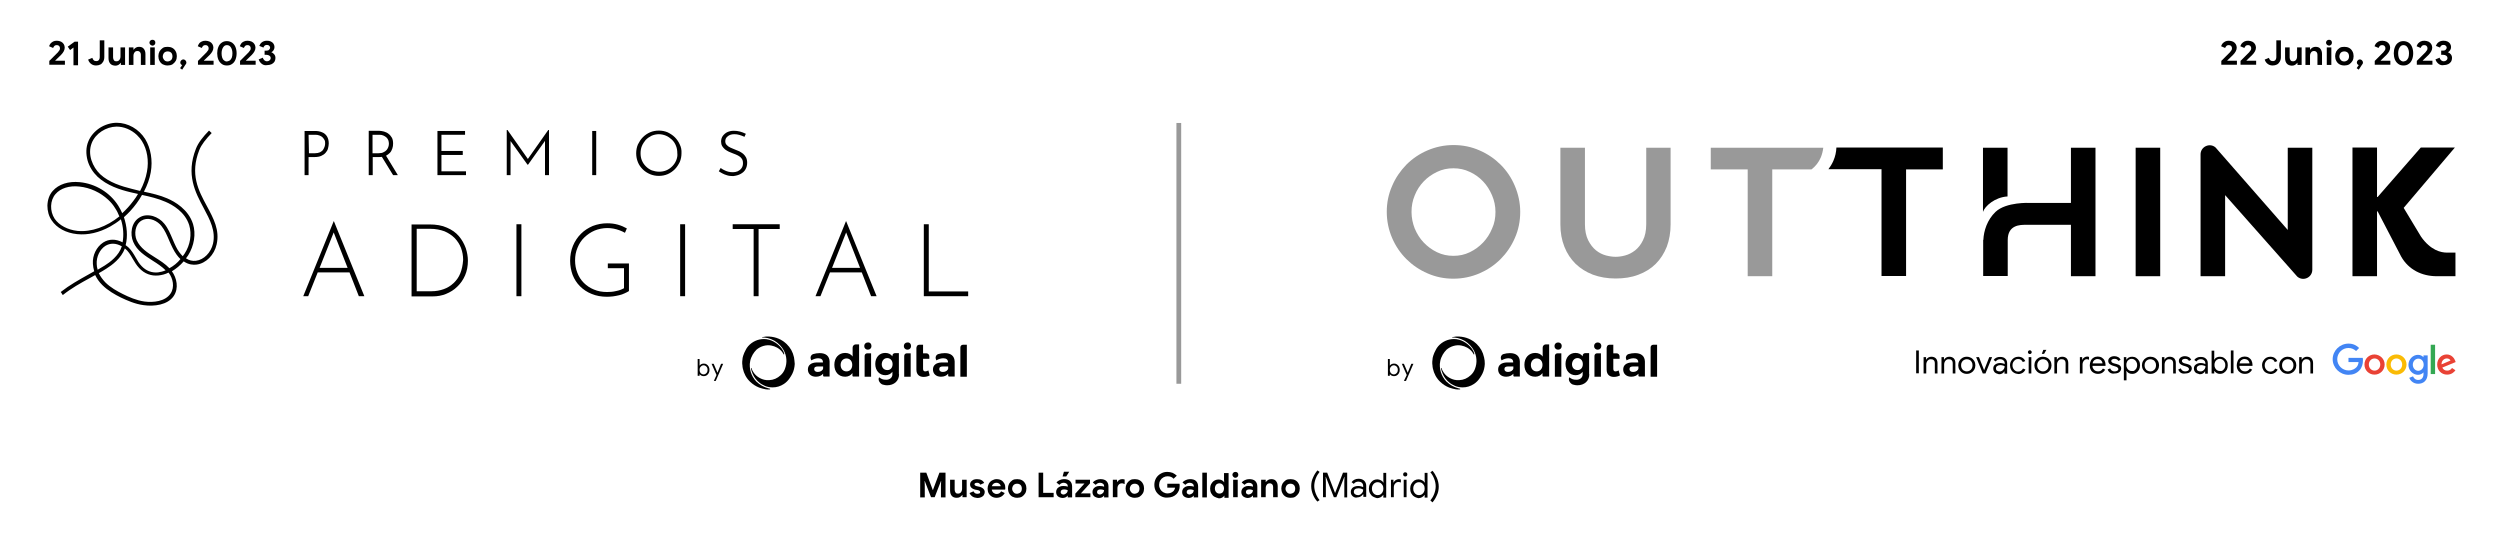<?xml version="1.0" encoding="utf-8"?>
<!-- Generator: Adobe Illustrator 27.5.0, SVG Export Plug-In . SVG Version: 6.00 Build 0)  -->
<svg version="1.1" id="Capa_1" xmlns="http://www.w3.org/2000/svg" xmlns:xlink="http://www.w3.org/1999/xlink" x="0px" y="0px"
	 viewBox="0 0 1313.3 284" style="enable-background:new 0 0 1313.3 284;" xml:space="preserve">
<style type="text/css">
	.st0{fill:#999999;}
	.st1{fill:#4285F4;}
	.st2{fill:#E94235;}
	.st3{fill:#FABB05;}
	.st4{fill:#34A853;}
</style>
<g>
	<g>
		<g>
			<path class="st0" d="M798.6,111.3c0,4.9-0.9,9.4-2.8,13.7c-1.8,4.2-4.4,8-7.5,11.1c-3.2,3.2-6.9,5.7-11.1,7.5
				c-4.2,1.8-8.8,2.8-13.7,2.8c-4.8,0-9.3-0.9-13.6-2.8c-4.2-1.8-8-4.4-11.1-7.5c-3.2-3.2-5.7-6.9-7.5-11.1
				c-1.8-4.2-2.8-8.8-2.8-13.7c0-4.8,0.9-9.3,2.8-13.6c1.8-4.3,4.4-8,7.5-11.2c3.2-3.2,6.9-5.7,11.1-7.5c4.2-1.8,8.8-2.8,13.6-2.8
				c4.9,0,9.4,0.9,13.7,2.8c4.2,1.8,8,4.4,11.1,7.5c3.2,3.2,5.7,6.9,7.5,11.2C797.6,102,798.6,106.5,798.6,111.3z M785.6,111.3
				c0-3-0.6-5.9-1.8-8.7c-1.2-2.8-2.7-5.2-4.7-7.3c-2-2.1-4.3-3.8-7-5c-2.7-1.3-5.5-1.9-8.6-1.9c-3.1,0-5.9,0.6-8.6,1.9
				c-2.7,1.3-5,2.9-7,5c-2,2.1-3.6,4.5-4.7,7.3c-1.2,2.8-1.7,5.7-1.7,8.7c0,3.1,0.6,6,1.7,8.8c1.2,2.8,2.7,5.2,4.7,7.3
				c2,2.1,4.3,3.8,7,5.1c2.7,1.3,5.5,1.9,8.6,1.9c3.1,0,5.9-0.6,8.6-1.9c2.7-1.3,5-3,7-5.1c2-2.1,3.6-4.6,4.7-7.3
				C785.1,117.3,785.6,114.4,785.6,111.3z"/>
			<path class="st0" d="M877.6,77.6v40.3c0,4.3-0.7,8.2-2,11.7c-1.4,3.5-3.3,6.5-5.8,9c-2.5,2.5-5.6,4.4-9.1,5.7
				c-3.6,1.4-7.6,2-12,2c-4.4,0-8.3-0.7-11.9-2c-3.6-1.4-6.6-3.3-9.1-5.7c-2.5-2.5-4.5-5.4-5.9-9c-1.4-3.5-2.1-7.4-2.1-11.7V77.6
				h12.9v40.2c0,3.4,0.6,6.2,1.7,8.4c1.1,2.2,2.5,4,4.1,5.3c1.6,1.3,3.4,2.2,5.3,2.7c1.9,0.5,3.6,0.7,5,0.7c1.5,0,3.2-0.2,5-0.7
				c1.9-0.5,3.6-1.4,5.3-2.7c1.6-1.3,3-3,4.1-5.3c1.1-2.2,1.7-5,1.7-8.4V77.6H877.6z"/>
			<path d="M1100.8,77.6v67.5h-12.9v-27h-23.7c-3,0-9.5,0-9.5,8c0,0.2,0,0.4,0,0.6h0v18.3h-12.9v-19c0,0,0,0,0.1,0
				c0.2-4.7,2-10.5,6.4-14.7c5.6-5.3,17.9-4.7,17.9-4.7h21.7V77.6H1100.8z M1041.7,111.3V77.6h12.9v25.6
				C1047.9,103.6,1042.7,108.3,1041.7,111.3z"/>
			<path d="M1121.9,145.1V77.6h12.9v67.5H1121.9z"/>
			<path d="M1214.7,77.6v64.1c0,4.1-4.8,6.3-7.9,3.6l-37.9-42.8v42.6H1156v-64c0-4.1,4.9-6.3,7.9-3.6l37.9,43.3V77.6H1214.7z"/>
			<path d="M1289.9,132.7v12.4h-3.3v0h-6.5c-7.8,0-14.8-3.4-18.7-10.3l-12.4-23.8h-0.3v34.1h-12.9V77.5h12.9v26h0.3l22.7-26h17.9
				l-26.9,31.7l9.1,15.1c5.1,7.3,10.6,8.4,13.6,8.4C1285.6,132.7,1289.9,132.7,1289.9,132.7z"/>
			<path d="M964.7,77.5c-0.1,2.4-0.6,4.7-1.6,7v0c-0.7,1.6-1.6,3.1-2.6,4.4h27.9v56.1h12.9V89h19.3V77.5H964.7z"/>
			<path class="st0" d="M951.6,89c2.1-1.6,3.8-3.7,4.9-6.3c0.7-1.7,1.1-3.4,1.3-5.1h-59.1V89h19.4v56.1H931V94v-5H951.6z"/>
		</g>
	</g>
	<g>
		<g>
			<path d="M1006.6,184.1h1.4v12h-1.4V184.1z"/>
			<path d="M1010.4,187.6h1.4v1.3h0.1c0.2-0.4,0.6-0.8,1.1-1.1c0.5-0.3,1.1-0.4,1.6-0.4c1,0,1.8,0.3,2.4,0.9
				c0.5,0.6,0.8,1.4,0.8,2.4v5.5h-1.4v-5.3c0-0.8-0.2-1.4-0.6-1.7c-0.4-0.4-0.9-0.5-1.6-0.5c-0.5,0-0.9,0.1-1.2,0.4
				c-0.4,0.3-0.6,0.6-0.8,1c-0.2,0.4-0.3,0.9-0.3,1.3v4.8h-1.4V187.6z"/>
			<path d="M1019.8,187.6h1.4v1.3h0.1c0.2-0.4,0.6-0.8,1.1-1.1c0.5-0.3,1.1-0.4,1.6-0.4c1,0,1.8,0.3,2.4,0.9
				c0.5,0.6,0.8,1.4,0.8,2.4v5.5h-1.4v-5.3c0-0.8-0.2-1.4-0.6-1.7c-0.4-0.4-0.9-0.5-1.6-0.5c-0.5,0-0.9,0.1-1.2,0.4
				c-0.4,0.3-0.6,0.6-0.8,1c-0.2,0.4-0.3,0.9-0.3,1.3v4.8h-1.4V187.6z"/>
			<path d="M1030.9,195.8c-0.7-0.4-1.2-1-1.6-1.6c-0.4-0.7-0.6-1.5-0.6-2.3c0-0.8,0.2-1.6,0.6-2.3c0.4-0.7,0.9-1.2,1.6-1.6
				c0.7-0.4,1.4-0.6,2.3-0.6s1.6,0.2,2.3,0.6c0.7,0.4,1.2,1,1.6,1.6c0.4,0.7,0.6,1.5,0.6,2.3c0,0.8-0.2,1.6-0.6,2.3
				c-0.4,0.7-0.9,1.2-1.6,1.6c-0.7,0.4-1.4,0.6-2.3,0.6S1031.6,196.2,1030.9,195.8z M1034.7,194.7c0.5-0.3,0.8-0.6,1.1-1.1
				c0.3-0.5,0.4-1.1,0.4-1.7c0-0.7-0.1-1.2-0.4-1.7c-0.3-0.5-0.6-0.9-1.1-1.1c-0.5-0.3-0.9-0.4-1.5-0.4c-0.5,0-1,0.1-1.5,0.4
				c-0.5,0.3-0.8,0.6-1.1,1.1c-0.3,0.5-0.4,1.1-0.4,1.7c0,0.7,0.1,1.2,0.4,1.7c0.3,0.5,0.6,0.9,1.1,1.1c0.5,0.3,1,0.4,1.5,0.4
				C1033.7,195.1,1034.2,195,1034.7,194.7z"/>
			<path d="M1038.1,187.6h1.5l2.7,6.9h0l2.7-6.9h1.5l-3.5,8.6h-1.4L1038.1,187.6z"/>
			<path d="M1048.6,196.1c-0.5-0.2-0.9-0.6-1.1-1c-0.3-0.4-0.4-0.9-0.4-1.5c0-0.9,0.3-1.6,1-2.1c0.7-0.5,1.5-0.8,2.6-0.8
				c0.5,0,1,0.1,1.4,0.2c0.4,0.1,0.8,0.2,1,0.4v-0.5c0-0.6-0.2-1.2-0.7-1.5c-0.4-0.4-1-0.6-1.7-0.6c-0.5,0-0.9,0.1-1.3,0.3
				c-0.4,0.2-0.7,0.5-1,0.9l-1.1-0.8c0.3-0.5,0.8-0.9,1.4-1.2s1.2-0.4,2-0.4c1.2,0,2.1,0.3,2.7,0.9c0.7,0.6,1,1.4,1,2.5v5.4h-1.4
				v-1.2h-0.1c-0.2,0.4-0.6,0.8-1.1,1.1c-0.5,0.3-1,0.4-1.7,0.4C1049.6,196.4,1049,196.3,1048.6,196.1z M1051.7,194.8
				c0.4-0.2,0.7-0.6,1-1c0.2-0.4,0.4-0.9,0.4-1.4c-0.3-0.2-0.6-0.3-1-0.4c-0.4-0.1-0.8-0.2-1.2-0.2c-0.8,0-1.4,0.2-1.8,0.5
				c-0.4,0.3-0.6,0.7-0.6,1.3c0,0.5,0.2,0.9,0.5,1.1c0.4,0.3,0.8,0.4,1.4,0.4C1050.9,195.2,1051.3,195,1051.7,194.8z"/>
			<path d="M1058,195.8c-0.7-0.4-1.2-0.9-1.5-1.6c-0.4-0.7-0.6-1.5-0.6-2.3c0-0.9,0.2-1.6,0.6-2.3c0.4-0.7,0.9-1.2,1.5-1.6
				c0.7-0.4,1.4-0.6,2.2-0.6c0.9,0,1.7,0.2,2.3,0.6c0.6,0.4,1.1,1,1.4,1.7l-1.3,0.5c-0.2-0.5-0.5-0.9-1-1.2
				c-0.4-0.3-0.9-0.4-1.5-0.4c-0.5,0-1,0.1-1.4,0.4c-0.4,0.3-0.8,0.7-1.1,1.2c-0.3,0.5-0.4,1.1-0.4,1.7c0,0.6,0.1,1.2,0.4,1.7
				c0.3,0.5,0.6,0.9,1.1,1.2c0.4,0.3,0.9,0.4,1.4,0.4c0.6,0,1.1-0.1,1.6-0.4c0.4-0.3,0.8-0.7,1-1.2l1.3,0.5
				c-0.3,0.7-0.8,1.3-1.4,1.7c-0.6,0.4-1.4,0.7-2.3,0.7C1059.4,196.4,1058.6,196.2,1058,195.8z"/>
			<path d="M1065.6,185.7c-0.2-0.2-0.3-0.4-0.3-0.7s0.1-0.5,0.3-0.7c0.2-0.2,0.4-0.3,0.7-0.3c0.3,0,0.5,0.1,0.7,0.3
				c0.2,0.2,0.3,0.4,0.3,0.7s-0.1,0.5-0.3,0.7c-0.2,0.2-0.4,0.3-0.7,0.3C1066.1,186,1065.8,185.9,1065.6,185.7z M1065.7,187.6h1.4
				v8.6h-1.4V187.6z"/>
			<path d="M1070.9,195.8c-0.7-0.4-1.2-1-1.6-1.6c-0.4-0.7-0.6-1.5-0.6-2.3c0-0.8,0.2-1.6,0.6-2.3c0.4-0.7,0.9-1.2,1.6-1.6
				c0.7-0.4,1.4-0.6,2.3-0.6c0.8,0,1.6,0.2,2.3,0.6c0.7,0.4,1.2,1,1.6,1.6c0.4,0.7,0.6,1.5,0.6,2.3c0,0.8-0.2,1.6-0.6,2.3
				c-0.4,0.7-0.9,1.2-1.6,1.6c-0.7,0.4-1.4,0.6-2.3,0.6C1072.3,196.4,1071.6,196.2,1070.9,195.8z M1074.7,194.7
				c0.5-0.3,0.8-0.6,1.1-1.1c0.3-0.5,0.4-1.1,0.4-1.7c0-0.7-0.1-1.2-0.4-1.7c-0.3-0.5-0.6-0.9-1.1-1.1c-0.5-0.3-0.9-0.4-1.5-0.4
				c-0.5,0-1,0.1-1.5,0.4c-0.5,0.3-0.8,0.6-1.1,1.1c-0.3,0.5-0.4,1.1-0.4,1.7c0,0.7,0.1,1.2,0.4,1.7c0.3,0.5,0.6,0.9,1.1,1.1
				c0.5,0.3,1,0.4,1.5,0.4C1073.7,195.1,1074.2,195,1074.7,194.7z M1073.4,183.8h1.6l-1.2,2.1h-1.2L1073.4,183.8z"/>
			<path d="M1079.1,187.6h1.4v1.3h0.1c0.2-0.4,0.6-0.8,1.1-1.1c0.5-0.3,1.1-0.4,1.6-0.4c1,0,1.8,0.3,2.4,0.9
				c0.5,0.6,0.8,1.4,0.8,2.4v5.5h-1.4v-5.3c0-0.8-0.2-1.4-0.6-1.7c-0.4-0.4-0.9-0.5-1.6-0.5c-0.5,0-0.9,0.1-1.2,0.4
				c-0.4,0.3-0.6,0.6-0.8,1c-0.2,0.4-0.3,0.9-0.3,1.3v4.8h-1.4V187.6z"/>
			<path d="M1092.4,187.6h1.4v1.4h0.1c0.2-0.5,0.5-0.9,1-1.2c0.5-0.3,1-0.5,1.5-0.5c0.4,0,0.7,0.1,1,0.2v1.5
				c-0.4-0.2-0.8-0.3-1.2-0.3c-0.4,0-0.8,0.1-1.1,0.4c-0.3,0.2-0.6,0.6-0.8,1c-0.2,0.4-0.3,0.8-0.3,1.3v4.8h-1.4V187.6z"/>
			<path d="M1099.8,195.8c-0.7-0.4-1.2-0.9-1.5-1.6c-0.4-0.7-0.5-1.5-0.5-2.3c0-0.8,0.2-1.6,0.5-2.3c0.3-0.7,0.8-1.3,1.5-1.7
				c0.6-0.4,1.4-0.6,2.2-0.6c0.8,0,1.6,0.2,2.2,0.6c0.6,0.4,1.1,0.9,1.4,1.6c0.3,0.7,0.5,1.4,0.5,2.3c0,0.2,0,0.3-0.1,0.4h-6.8
				c0,0.7,0.2,1.2,0.5,1.6c0.3,0.4,0.6,0.8,1.1,1c0.4,0.2,0.9,0.3,1.4,0.3c1.1,0,1.9-0.5,2.5-1.5l1.2,0.6c-0.4,0.7-0.9,1.2-1.5,1.6
				c-0.6,0.4-1.4,0.6-2.3,0.6C1101.2,196.4,1100.5,196.2,1099.8,195.8z M1104.5,191c0-0.4-0.1-0.7-0.3-1.1c-0.2-0.4-0.5-0.7-0.8-0.9
				c-0.4-0.2-0.9-0.4-1.5-0.4c-0.7,0-1.2,0.2-1.7,0.6c-0.5,0.4-0.8,1-0.9,1.7H1104.5z"/>
			<path d="M1108.5,195.8c-0.6-0.4-1.1-1-1.3-1.7l1.3-0.6c0.2,0.5,0.5,0.9,0.9,1.2s0.9,0.4,1.4,0.4c0.5,0,1-0.1,1.4-0.3
				c0.4-0.2,0.6-0.5,0.6-0.9c0-0.4-0.2-0.6-0.5-0.9s-0.8-0.4-1.4-0.6l-1-0.3c-0.7-0.2-1.2-0.5-1.7-0.9c-0.4-0.4-0.7-0.9-0.7-1.6
				c0-0.5,0.1-0.9,0.4-1.3c0.3-0.4,0.7-0.7,1.2-0.9c0.5-0.2,1-0.3,1.6-0.3c0.8,0,1.4,0.2,2,0.5c0.6,0.3,1,0.8,1.3,1.4l-1.2,0.6
				c-0.4-0.8-1.1-1.1-2-1.1c-0.5,0-0.9,0.1-1.2,0.3c-0.4,0.2-0.5,0.5-0.5,0.8c0,0.3,0.1,0.6,0.4,0.8c0.2,0.2,0.6,0.4,1.1,0.5
				l1.2,0.3c0.8,0.2,1.5,0.5,1.9,0.9c0.4,0.4,0.6,0.9,0.6,1.5c0,0.5-0.2,1-0.5,1.4c-0.3,0.4-0.7,0.7-1.2,0.9
				c-0.5,0.2-1.1,0.3-1.7,0.3C1109.9,196.4,1109.1,196.2,1108.5,195.8z"/>
			<path d="M1115.6,187.6h1.4v1.3h0.1c0.3-0.4,0.6-0.8,1.2-1.1c0.5-0.3,1.1-0.4,1.8-0.4c0.8,0,1.5,0.2,2.1,0.6s1.1,0.9,1.5,1.6
				c0.4,0.7,0.5,1.5,0.5,2.3c0,0.9-0.2,1.7-0.5,2.3c-0.4,0.7-0.9,1.2-1.5,1.6c-0.6,0.4-1.3,0.6-2.1,0.6c-0.7,0-1.2-0.1-1.8-0.4
				c-0.5-0.3-0.9-0.7-1.2-1.1h-0.1l0.1,1.2v3.7h-1.4V187.6z M1121.2,194.7c0.4-0.3,0.8-0.7,1.1-1.2c0.3-0.5,0.4-1.1,0.4-1.7
				c0-0.6-0.1-1.2-0.4-1.7c-0.3-0.5-0.6-0.9-1.1-1.2c-0.4-0.3-0.9-0.4-1.4-0.4s-1,0.1-1.4,0.4c-0.4,0.3-0.8,0.6-1,1.1
				c-0.3,0.5-0.4,1.1-0.4,1.7c0,0.6,0.1,1.2,0.4,1.7c0.3,0.5,0.6,0.9,1,1.1c0.4,0.3,0.9,0.4,1.4,0.4S1120.7,195,1121.2,194.7z"/>
			<path d="M1127.4,195.8c-0.7-0.4-1.2-1-1.6-1.6c-0.4-0.7-0.6-1.5-0.6-2.3c0-0.8,0.2-1.6,0.6-2.3c0.4-0.7,0.9-1.2,1.6-1.6
				c0.7-0.4,1.4-0.6,2.3-0.6c0.8,0,1.6,0.2,2.3,0.6c0.7,0.4,1.2,1,1.6,1.6c0.4,0.7,0.6,1.5,0.6,2.3c0,0.8-0.2,1.6-0.6,2.3
				c-0.4,0.7-0.9,1.2-1.6,1.6c-0.7,0.4-1.4,0.6-2.3,0.6C1128.8,196.4,1128.1,196.2,1127.4,195.8z M1131.1,194.7
				c0.5-0.3,0.8-0.6,1.1-1.1c0.3-0.5,0.4-1.1,0.4-1.7c0-0.7-0.1-1.2-0.4-1.7c-0.3-0.5-0.6-0.9-1.1-1.1c-0.5-0.3-0.9-0.4-1.5-0.4
				c-0.5,0-1,0.1-1.5,0.4c-0.5,0.3-0.8,0.6-1.1,1.1c-0.3,0.5-0.4,1.1-0.4,1.7c0,0.7,0.1,1.2,0.4,1.7c0.3,0.5,0.6,0.9,1.1,1.1
				c0.5,0.3,1,0.4,1.5,0.4C1130.2,195.1,1130.7,195,1131.1,194.7z"/>
			<path d="M1135.6,187.6h1.4v1.3h0.1c0.2-0.4,0.6-0.8,1.1-1.1c0.5-0.3,1.1-0.4,1.6-0.4c1,0,1.8,0.3,2.4,0.9
				c0.5,0.6,0.8,1.4,0.8,2.4v5.5h-1.4v-5.3c0-0.8-0.2-1.4-0.6-1.7c-0.4-0.4-0.9-0.5-1.6-0.5c-0.5,0-0.9,0.1-1.2,0.4
				c-0.4,0.3-0.6,0.6-0.8,1c-0.2,0.4-0.3,0.9-0.3,1.3v4.8h-1.4V187.6z"/>
			<path d="M1145.6,195.8c-0.6-0.4-1.1-1-1.3-1.7l1.3-0.6c0.2,0.5,0.5,0.9,0.9,1.2c0.4,0.3,0.9,0.4,1.4,0.4c0.5,0,1-0.1,1.4-0.3
				c0.4-0.2,0.6-0.5,0.6-0.9c0-0.4-0.2-0.6-0.5-0.9c-0.3-0.2-0.8-0.4-1.4-0.6l-1-0.3c-0.7-0.2-1.2-0.5-1.7-0.9
				c-0.4-0.4-0.7-0.9-0.7-1.6c0-0.5,0.1-0.9,0.4-1.3s0.7-0.7,1.2-0.9s1-0.3,1.6-0.3c0.8,0,1.4,0.2,2,0.5c0.6,0.3,1,0.8,1.3,1.4
				l-1.2,0.6c-0.4-0.8-1.1-1.1-2-1.1c-0.5,0-0.9,0.1-1.2,0.3c-0.4,0.2-0.5,0.5-0.5,0.8c0,0.3,0.1,0.6,0.4,0.8
				c0.2,0.2,0.6,0.4,1.1,0.5l1.2,0.3c0.8,0.2,1.5,0.5,1.9,0.9c0.4,0.4,0.6,0.9,0.6,1.5c0,0.5-0.2,1-0.5,1.4
				c-0.3,0.4-0.7,0.7-1.2,0.9c-0.5,0.2-1.1,0.3-1.7,0.3C1147,196.4,1146.2,196.2,1145.6,195.8z"/>
			<path d="M1154,196.1c-0.5-0.2-0.9-0.6-1.1-1c-0.3-0.4-0.4-0.9-0.4-1.5c0-0.9,0.3-1.6,1-2.1c0.7-0.5,1.5-0.8,2.6-0.8
				c0.5,0,1,0.1,1.4,0.2c0.4,0.1,0.8,0.2,1,0.4v-0.5c0-0.6-0.2-1.2-0.7-1.5c-0.4-0.4-1-0.6-1.7-0.6c-0.5,0-0.9,0.1-1.3,0.3
				c-0.4,0.2-0.7,0.5-1,0.9l-1.1-0.8c0.3-0.5,0.8-0.9,1.4-1.2c0.6-0.3,1.2-0.4,2-0.4c1.2,0,2.1,0.3,2.7,0.9c0.7,0.6,1,1.4,1,2.5v5.4
				h-1.4v-1.2h-0.1c-0.2,0.4-0.6,0.8-1.1,1.1s-1,0.4-1.7,0.4C1155.1,196.4,1154.5,196.3,1154,196.1z M1157.2,194.8
				c0.4-0.2,0.7-0.6,1-1c0.2-0.4,0.4-0.9,0.4-1.4c-0.3-0.2-0.6-0.3-1-0.4c-0.4-0.1-0.8-0.2-1.2-0.2c-0.8,0-1.4,0.2-1.8,0.5
				c-0.4,0.3-0.6,0.7-0.6,1.3c0,0.5,0.2,0.9,0.5,1.1c0.4,0.3,0.8,0.4,1.4,0.4C1156.3,195.2,1156.8,195,1157.2,194.8z"/>
			<path d="M1164.5,196c-0.5-0.3-0.9-0.7-1.2-1.1h-0.1v1.3h-1.4v-12h1.4v3.5l-0.1,1.2h0.1c0.3-0.4,0.6-0.8,1.2-1.1
				c0.5-0.3,1.1-0.4,1.8-0.4c0.8,0,1.5,0.2,2.1,0.6s1.1,0.9,1.5,1.6c0.4,0.7,0.5,1.5,0.5,2.3c0,0.9-0.2,1.7-0.5,2.3
				c-0.4,0.7-0.9,1.2-1.5,1.6c-0.6,0.4-1.3,0.6-2.1,0.6C1165.6,196.4,1165,196.3,1164.5,196z M1167.5,194.7c0.4-0.3,0.8-0.7,1.1-1.2
				c0.3-0.5,0.4-1.1,0.4-1.7c0-0.6-0.1-1.2-0.4-1.7c-0.3-0.5-0.6-0.9-1.1-1.2c-0.4-0.3-0.9-0.4-1.4-0.4s-1,0.1-1.4,0.4
				c-0.4,0.3-0.8,0.6-1,1.1c-0.3,0.5-0.4,1.1-0.4,1.7c0,0.6,0.1,1.2,0.4,1.7c0.3,0.5,0.6,0.9,1,1.1c0.4,0.3,0.9,0.4,1.4,0.4
				S1167,195,1167.5,194.7z"/>
			<path d="M1171.9,184.1h1.4v12h-1.4V184.1z"/>
			<path d="M1177,195.8c-0.6-0.4-1.2-0.9-1.5-1.6c-0.4-0.7-0.5-1.5-0.5-2.3c0-0.8,0.2-1.6,0.5-2.3c0.3-0.7,0.8-1.3,1.5-1.7
				c0.6-0.4,1.4-0.6,2.2-0.6c0.8,0,1.6,0.2,2.2,0.6c0.6,0.4,1.1,0.9,1.4,1.6c0.3,0.7,0.5,1.4,0.5,2.3c0,0.2,0,0.3-0.1,0.4h-6.8
				c0,0.7,0.2,1.2,0.5,1.6c0.3,0.4,0.6,0.8,1.1,1c0.4,0.2,0.9,0.3,1.4,0.3c1.1,0,1.9-0.5,2.5-1.5l1.2,0.6c-0.4,0.7-0.9,1.2-1.5,1.6
				c-0.6,0.4-1.4,0.6-2.3,0.6C1178.4,196.4,1177.6,196.2,1177,195.8z M1181.7,191c0-0.4-0.1-0.7-0.3-1.1c-0.2-0.4-0.5-0.7-0.8-0.9
				c-0.4-0.2-0.9-0.4-1.5-0.4c-0.7,0-1.2,0.2-1.7,0.6s-0.8,1-0.9,1.7H1181.7z"/>
			<path d="M1190.4,195.8c-0.7-0.4-1.2-0.9-1.5-1.6c-0.4-0.7-0.6-1.5-0.6-2.3c0-0.9,0.2-1.6,0.6-2.3c0.4-0.7,0.9-1.2,1.5-1.6
				c0.7-0.4,1.4-0.6,2.2-0.6c0.9,0,1.7,0.2,2.3,0.6c0.6,0.4,1.1,1,1.4,1.7l-1.3,0.5c-0.2-0.5-0.5-0.9-0.9-1.2
				c-0.4-0.3-0.9-0.4-1.5-0.4c-0.5,0-1,0.1-1.4,0.4c-0.4,0.3-0.8,0.7-1.1,1.2c-0.3,0.5-0.4,1.1-0.4,1.7c0,0.6,0.1,1.2,0.4,1.7
				c0.3,0.5,0.6,0.9,1.1,1.2c0.4,0.3,0.9,0.4,1.4,0.4c0.6,0,1.1-0.1,1.6-0.4c0.4-0.3,0.8-0.7,1-1.2l1.3,0.5
				c-0.3,0.7-0.8,1.3-1.4,1.7c-0.6,0.4-1.4,0.7-2.3,0.7C1191.8,196.4,1191.1,196.2,1190.4,195.8z"/>
			<path d="M1199.5,195.8c-0.7-0.4-1.2-1-1.6-1.6c-0.4-0.7-0.6-1.5-0.6-2.3c0-0.8,0.2-1.6,0.6-2.3c0.4-0.7,0.9-1.2,1.6-1.6
				s1.4-0.6,2.3-0.6c0.8,0,1.6,0.2,2.3,0.6s1.2,1,1.6,1.6c0.4,0.7,0.6,1.5,0.6,2.3c0,0.8-0.2,1.6-0.6,2.3c-0.4,0.7-0.9,1.2-1.6,1.6
				c-0.7,0.4-1.4,0.6-2.3,0.6C1201,196.4,1200.2,196.2,1199.5,195.8z M1203.3,194.7c0.5-0.3,0.8-0.6,1.1-1.1
				c0.3-0.5,0.4-1.1,0.4-1.7c0-0.7-0.1-1.2-0.4-1.7c-0.3-0.5-0.6-0.9-1.1-1.1c-0.5-0.3-0.9-0.4-1.5-0.4c-0.5,0-1,0.1-1.5,0.4
				c-0.5,0.3-0.8,0.6-1.1,1.1c-0.3,0.5-0.4,1.1-0.4,1.7c0,0.7,0.1,1.2,0.4,1.7c0.3,0.5,0.6,0.9,1.1,1.1c0.5,0.3,1,0.4,1.5,0.4
				C1202.3,195.1,1202.8,195,1203.3,194.7z"/>
			<path d="M1207.7,187.6h1.4v1.3h0.1c0.2-0.4,0.6-0.8,1.1-1.1c0.5-0.3,1.1-0.4,1.6-0.4c1,0,1.8,0.3,2.4,0.9
				c0.5,0.6,0.8,1.4,0.8,2.4v5.5h-1.4v-5.3c0-0.8-0.2-1.4-0.6-1.7c-0.4-0.4-0.9-0.5-1.6-0.5c-0.5,0-0.9,0.1-1.2,0.4
				c-0.4,0.3-0.6,0.6-0.8,1c-0.2,0.4-0.3,0.9-0.3,1.3v4.8h-1.4V187.6z"/>
		</g>
		<path class="st1" d="M1233.7,190.2v-2.2h7.5c0.1,0.4,0.1,0.9,0.1,1.4c0,1.7-0.5,3.8-1.9,5.2c-1.4,1.5-3.3,2.3-5.7,2.3
			c-4.5,0-8.3-3.7-8.3-8.2c0-4.5,3.8-8.2,8.3-8.2c2.5,0,4.3,1,5.6,2.3l-1.6,1.6c-1-0.9-2.3-1.6-4-1.6c-3.3,0-5.9,2.7-5.9,5.9
			s2.6,5.9,5.9,5.9c2.1,0,3.4-0.9,4.1-1.6c0.6-0.6,1.1-1.5,1.2-2.8L1233.7,190.2z"/>
		<path class="st2" d="M1252.7,191.5c0,3-2.4,5.3-5.3,5.3c-2.9,0-5.3-2.2-5.3-5.3c0-3.1,2.4-5.3,5.3-5.3
			C1250.3,186.3,1252.7,188.5,1252.7,191.5z M1250.4,191.5c0-1.9-1.4-3.2-3-3.2c-1.6,0-3,1.3-3,3.2c0,1.9,1.4,3.2,3,3.2
			C1249,194.7,1250.4,193.4,1250.4,191.5z"/>
		<path class="st3" d="M1264.2,191.5c0,3-2.4,5.3-5.3,5.3s-5.3-2.2-5.3-5.3c0-3.1,2.4-5.3,5.3-5.3S1264.2,188.5,1264.2,191.5z
			 M1261.9,191.5c0-1.9-1.4-3.2-3-3.2c-1.6,0-3,1.3-3,3.2c0,1.9,1.4,3.2,3,3.2C1260.5,194.7,1261.9,193.4,1261.9,191.5z"/>
		<path class="st1" d="M1275.3,186.6v9.5c0,3.9-2.3,5.5-5,5.5c-2.6,0-4.1-1.7-4.7-3.1l2-0.8c0.4,0.9,1.2,1.9,2.7,1.9
			c1.7,0,2.8-1.1,2.8-3.1v-0.8h-0.1c-0.5,0.6-1.5,1.2-2.8,1.2c-2.6,0-5-2.3-5-5.2c0-3,2.4-5.3,5-5.3c1.3,0,2.3,0.6,2.8,1.2h0.1v-0.9
			H1275.3z M1273.2,191.6c0-1.9-1.2-3.2-2.8-3.2c-1.6,0-2.9,1.4-2.9,3.2c0,1.8,1.3,3.2,2.9,3.2
			C1272,194.7,1273.2,193.4,1273.2,191.6z"/>
		<path class="st4" d="M1279.2,181.1v15.4h-2.3v-15.4H1279.2z"/>
		<path class="st2" d="M1288.1,193.3l1.8,1.2c-0.6,0.9-2,2.3-4.4,2.3c-3,0-5.2-2.3-5.2-5.3c0-3.1,2.3-5.3,5-5.3
			c2.7,0,4.1,2.2,4.5,3.4l0.2,0.6l-7,2.9c0.5,1.1,1.4,1.6,2.6,1.6C1286.7,194.7,1287.5,194.2,1288.1,193.3z M1282.6,191.4l4.7-2
			c-0.3-0.7-1-1.1-2-1.1C1284.2,188.3,1282.5,189.3,1282.6,191.4z"/>
	</g>
	<g>
		<path d="M91.2,155.6c2.9-4.2,1.6-9.7-0.9-13.1c2.2-1.3,4.4-3.1,6.2-5.2c2.6,1.8,5.1,1.9,6.7,1.7c5-0.6,9.4-5.1,10.6-10.6
			c1.7-7.5-1.6-13.6-5.1-20.1c-4.5-8.3-9-16.8-4-29.5c1.1-2.8,3.5-5.8,6.5-8.9l-1.4-1.3c-3.1,3.2-5.7,6.4-6.9,9.6
			c-5.3,13.5-0.3,22.9,4.1,31.1c3.3,6.2,6.4,12,4.9,18.7c-1.1,4.7-4.8,8.5-9,9c-1.9,0.2-3.6-0.2-5.2-1.3c0.4-0.5,0.7-1,1.1-1.5
			c3.2-5.1,4.2-11.3,2.6-16.5c-2.4-7.7-9.6-11.8-13.6-13.5c-3.9-1.7-8.1-2.6-12.2-3.5c1.8-3.4,3-6.8,3.6-10.2
			c1.1-6.3,0-12.6-2.9-17.4c-3.3-5.3-9.1-8.6-15-8.6c-3,0-6.2,1-8.9,2.7c-2.7,1.8-4.9,4.3-6,7.1c-1.3,3.1-1.3,6.6-0.4,10
			c0.9,3.2,2.8,6.2,5.2,8.5l0,0c5,4.7,11.9,6.9,17.4,8.2c1.3,0.3,2.6,0.6,3.9,0.9c-0.7,1.3-1.6,2.5-2.5,3.7
			c-1.8,2.4-3.7,4.5-5.8,6.4c-0.6-1.4-1.3-2.7-2.1-4c-4.4-6.9-12-11.5-20.2-12.3c-6-0.6-11.1,1.1-14.2,4.6c-1.8,2-2.7,4.7-2.8,7.7
			c0,2.8,0.7,5.5,2.2,7.7c2.7,4.1,7.6,6.7,13.4,7.3c5.7,0.6,11.6-0.8,17.4-4c1.9-1.1,3.8-2.3,5.6-3.8c1.3,4,1.6,8.3,0.9,12.1
			c-3.7-1.9-7.2-1.8-10.2,0.1c-3.5,2.3-5.7,6.7-5.4,11.2c0.1,1.3,0.3,2.6,0.7,3.9c-1,0.6-2,1.1-3,1.7c-5,2.8-9.9,5.5-14.6,9.2
			c0.3,0.4,0.6,0.8,0.8,1.2c0.1,0.1,0.2,0.3,0.3,0.4c4.5-3.6,9.2-6.2,14.3-9c0.9-0.5,1.8-1,2.7-1.5c0.9,1.9,2.1,3.6,3.7,5.2
			c3,3,6.6,5,9.8,6.6c3.2,1.5,7.3,3.4,11.9,4C81,161.1,88,160.2,91.2,155.6z M69.2,99.2c-5.2-1.3-11.9-3.3-16.6-7.7
			c-3.9-3.8-6.8-10.3-4.4-16.4c2-5,7.5-8.5,13-8.6c3.9,0,7.7,1.6,10.7,4.4c1,1,1.9,2,2.7,3.3c2.7,4.3,3.7,10.2,2.6,16
			c-0.6,3.3-1.8,6.7-3.6,10.1C72.1,99.9,70.6,99.6,69.2,99.2z M40.7,121.3c-5.2-0.6-9.6-2.9-12-6.4c-2.6-4-2.5-9.6,0.5-13
			c2.6-3,7.2-4.5,12.5-3.9c5.7,0.6,11,3.1,15.1,6.9c1.4,1.3,2.7,2.8,3.7,4.5c0.9,1.3,1.6,2.8,2.2,4.3C56,119.1,48,122,40.7,121.3z
			 M89,140.9c-2.2-2.3-4.9-4-7.6-5.7c-4-2.5-7.7-4.9-9.6-9c-1.4-3.3-0.9-8.2,2.5-10.3c3.1-1.9,7.1-0.6,9.7,1.9
			c0.3,0.3,0.6,0.6,0.8,0.9c1.8,2.2,2.9,4.9,4.1,7.7c0.6,1.3,1.1,2.6,1.8,3.9c1.3,2.6,2.7,4.5,4.1,5.8
			C93.2,138.1,91.2,139.7,89,140.9z M65.1,114.1c2.4-2.1,4.6-4.5,6.6-7.2c1.1-1.5,2.1-3,2.9-4.5c4.2,0.9,8.4,1.9,12.3,3.6
			c3.8,1.6,10.3,5.3,12.5,12.3c1.4,4.7,0.6,10.3-2.4,14.9c-0.3,0.5-0.6,0.9-1,1.4l0,0c-1.3-1.3-2.6-3-3.6-5.1
			c-0.6-1.2-1.2-2.6-1.7-3.8c-1.2-2.8-2.4-5.8-4.4-8.2c-1.5-1.9-3.7-3.3-6-4c-2.6-0.7-5.1-0.5-7.1,0.8c-4.3,2.6-5,8.7-3.2,12.8
			c2,4.7,6.3,7.3,10.3,9.9c2.4,1.5,4.8,3.1,6.7,5c-1.3,0.6-2.7,0.9-4,1.1c-3.3,0.3-6.2-0.8-8.6-3.3c-1.3-1.3-2.2-2.9-3.1-4.5
			c-1.1-1.9-2.2-3.8-3.8-5.3c-0.5-0.4-0.9-0.8-1.5-1.2C67.2,124.1,66.7,118.9,65.1,114.1z M55,139.5c-1.3,0.8-2.5,1.5-3.7,2.2
			c-0.3-1-0.5-2-0.5-3c-0.2-3.8,1.6-7.6,4.5-9.5c2.6-1.6,5.5-1.6,8.7,0.2C62.4,134.4,57.7,137.8,55,139.5z M75.9,158.4
			c-4.3-0.6-8.3-2.4-11.3-3.9c-3-1.5-6.5-3.4-9.3-6.2c-1.4-1.5-2.6-3.1-3.4-4.8c1.3-0.7,2.6-1.5,4-2.4c2.9-1.8,7.8-5.4,9.7-10.6
			c1.8,1.4,2.9,3.3,4.1,5.4c1,1.7,2,3.4,3.4,4.9c2.8,3,6.3,4.3,10.2,3.9c1.7-0.2,3.5-0.6,5.2-1.5c0,0.1,0.1,0.1,0.2,0.2
			c2.1,2.8,3.2,7.4,0.9,10.8C86.8,158.4,80.5,159,75.9,158.4z"/>
		<g>
			<path d="M162.1,82.5h3.2c1.3,0,2.5-0.2,3.4-0.6c0.9-0.4,1.7-0.9,2.3-1.6s1.1-1.4,1.3-2.3s0.4-1.7,0.4-2.6c0-1.5-0.3-2.7-0.9-3.7
				c-0.6-1-1.5-1.8-2.6-2.2c-1.1-0.5-2.4-0.7-3.8-0.7H160V92h2.1L162.1,82.5L162.1,82.5z M162.1,70.8h3.6c0.8,0,1.5,0.1,2.2,0.4
				c0.6,0.2,1.2,0.6,1.6,1c0.4,0.4,0.7,0.9,1,1.4s0.3,1.2,0.3,1.9c0,0.5-0.1,1-0.3,1.6c-0.2,0.6-0.5,1.1-0.8,1.6s-0.9,0.9-1.6,1.3
				c-0.7,0.3-1.6,0.5-2.6,0.5h-3.2L162.1,70.8L162.1,70.8z"/>
			<path d="M204.8,80.3c0.6-0.6,1-1.4,1.3-2.3c0.3-0.8,0.4-1.7,0.4-2.6c0-1.2-0.2-2.2-0.6-3c-0.5-0.8-1-1.5-1.8-2.1
				c-0.7-0.6-1.5-0.9-2.4-1.2c-0.9-0.2-1.8-0.4-2.6-0.4h-5.4V92h2.1v-9.5h3.2c0.6,0,1.1,0,1.6-0.1l5.9,9.6h2.5l-6.2-10.2
				C203.5,81.4,204.2,80.9,204.8,80.3z M198.9,80.5h-3.2v-9.7h3.6c0.8,0,1.5,0.1,2.1,0.4s1.2,0.6,1.6,1c0.4,0.4,0.8,0.9,1,1.5
				c0.2,0.6,0.3,1.2,0.3,1.8c0,0.6-0.1,1.1-0.3,1.7c-0.2,0.6-0.5,1.1-0.9,1.6c-0.4,0.5-1,0.9-1.7,1.2
				C200.9,80.3,200,80.5,198.9,80.5z"/>
			<polygon points="244.8,90 231.9,90 231.9,81.4 243.1,81.4 243.1,79.3 231.9,79.3 231.9,70.8 244.3,70.8 244.3,68.8 229.8,68.8 
				229.8,92 244.8,92 			"/>
			<polygon points="277.3,83.5 266.6,68.3 266.2,68.3 266.2,92 268.2,92 268.2,74.1 277.1,86.5 277.4,86.5 286.3,74 286.3,92 
				288.4,92 288.4,68.3 288,68.3 			"/>
			<rect x="311.1" y="68.8" width="2.1" height="23.2"/>
			<path d="M357.1,75.9c-0.6-1.4-1.5-2.7-2.6-3.8c-1.1-1.1-2.4-1.9-3.8-2.6c-1.4-0.6-3-0.9-4.6-0.9s-3.2,0.3-4.6,0.9
				c-1.4,0.6-2.7,1.5-3.8,2.6c-1.1,1.1-1.9,2.4-2.6,3.8c-0.6,1.4-0.9,3-0.9,4.6c0,1.7,0.3,3.2,0.9,4.7s1.5,2.7,2.6,3.8
				s2.4,1.9,3.8,2.5c1.4,0.6,3,0.9,4.6,0.9s3.2-0.3,4.6-0.9c1.4-0.6,2.7-1.5,3.8-2.6c1.1-1.1,1.9-2.4,2.6-3.8c0.6-1.4,0.9-3,0.9-4.6
				C358.1,78.8,357.8,77.3,357.1,75.9z M355.2,84.3c-0.5,1.2-1.2,2.2-2.1,3.1c-0.9,0.9-1.9,1.6-3.1,2.1c-1.2,0.5-2.5,0.7-3.8,0.7
				c-1.3,0-2.6-0.3-3.8-0.7c-1.2-0.5-2.2-1.2-3.1-2.1c-0.9-0.9-1.6-1.9-2.1-3.1c-0.5-1.2-0.7-2.5-0.7-3.8c0-1.3,0.2-2.6,0.7-3.8
				c0.5-1.2,1.2-2.2,2-3.2c0.9-0.9,1.9-1.6,3.1-2.2c1.2-0.5,2.5-0.8,3.8-0.8c1.3,0,2.6,0.3,3.8,0.8c1.2,0.5,2.2,1.3,3.1,2.1
				c0.9,0.9,1.6,1.9,2.1,3.2c0.5,1.2,0.7,2.5,0.7,3.8C356,81.8,355.7,83.1,355.2,84.3z"/>
			<path d="M389,91.4c1.1-0.6,2-1.3,2.6-2.4c0.6-1,0.9-2.2,0.9-3.5c0-1.1-0.2-2-0.6-2.8c-0.4-0.7-0.9-1.4-1.5-1.9
				c-0.6-0.5-1.3-0.9-2-1.3c-0.7-0.3-1.5-0.6-2.2-0.9c-0.9-0.4-1.8-0.7-2.6-1.1c-0.8-0.4-1.4-0.8-1.9-1.4c-0.5-0.5-0.7-1.2-0.7-1.9
				c0-1.1,0.4-1.9,1.3-2.6c0.8-0.7,2-1.1,3.4-1.1c0.9,0,1.9,0.1,2.8,0.4c0.9,0.3,1.8,0.6,2.4,0.9L391,72l0.8-1.7l-0.2-0.1
				c-0.8-0.4-1.8-0.8-2.9-1.1c-1.1-0.3-2.2-0.4-3.3-0.4c-1.3,0-2.4,0.3-3.3,0.7s-1.8,1.2-2.4,2c-0.6,0.8-0.9,1.9-0.9,3
				c0,0.9,0.2,1.7,0.6,2.4c0.4,0.6,0.9,1.2,1.5,1.7s1.3,0.8,2,1.2c0.7,0.3,1.4,0.6,2.2,0.9c0.9,0.3,1.8,0.7,2.6,1.1
				c0.8,0.4,1.4,0.9,1.9,1.6c0.5,0.6,0.7,1.4,0.7,2.5c0,1.1-0.3,1.9-0.8,2.6c-0.5,0.7-1.2,1.2-2,1.6c-1.5,0.6-3.2,0.6-4.9,0.2
				c-0.8-0.2-1.5-0.5-2.1-0.8c-0.6-0.3-1.2-0.6-1.7-1l-0.2-0.2l-1,1.8l0.2,0.1c0.4,0.3,1,0.6,1.7,1c0.7,0.4,1.5,0.7,2.5,1
				c0.9,0.3,2,0.4,3.2,0.4C386.7,92.3,387.9,92,389,91.4z"/>
			<path d="M175.3,116.2l-16,39.4h2.6l5-12.5h16.7l4.9,12.5h2.9l-16-39.4H175.3z M167.9,140.7l7.4-18.6l7.3,18.6H167.9z"/>
			<path d="M241.1,124.1c-1.6-1.9-3.7-3.4-6.3-4.5c-2.6-1.2-5.7-1.7-9.3-1.7h-9.3v37.8h11.1c2.5,0,4.8-0.4,7-1.3
				c2.2-0.9,4.2-2.1,5.9-3.8c1.7-1.6,3.1-3.6,4.1-5.9c1-2.3,1.5-4.9,1.5-7.7c0-2.2-0.4-4.4-1.1-6.6C243.8,128,242.7,126,241.1,124.1
				z M241.8,143.6c-0.8,2-2,3.7-3.5,5.1c-1.5,1.4-3.2,2.5-5.2,3.2c-2,0.7-4.1,1.1-6.4,1.1h-7.8v-32.8h7.1c2.8,0,5.3,0.5,7.5,1.3
				c2.1,0.9,3.9,2.1,5.4,3.6c1.4,1.5,2.6,3.3,3.3,5.2c0.7,1.9,1.1,4,1.1,6.2C243.1,139.3,242.6,141.6,241.8,143.6z"/>
			<rect x="271.3" y="117.8" width="2.6" height="37.8"/>
			<path d="M319.3,140.9h8.5v10.5c-1.2,0.7-2.6,1.2-4.2,1.5c-1.6,0.4-3.2,0.5-4.7,0.5c-2.5,0-4.8-0.4-6.9-1.3c-2-0.8-3.8-2-5.3-3.5
				c-1.5-1.5-2.6-3.2-3.4-5.3c-0.8-2-1.2-4.2-1.2-6.5c0-2.4,0.4-4.6,1.3-6.7c0.8-2,2-3.9,3.6-5.4s3.3-2.7,5.4-3.6
				c2-0.8,4.3-1.3,6.7-1.3c1.1,0,2.1,0.1,3.2,0.3s2.1,0.5,3.2,0.9s1.9,0.8,2.8,1.3l1-2.3c-1.4-0.8-3-1.5-4.8-2
				c-1.8-0.5-3.6-0.7-5.6-0.7c-2.6,0-5.1,0.5-7.5,1.4c-2.3,1-4.4,2.3-6.2,4.1c-1.8,1.8-3.2,3.9-4.2,6.3c-1,2.4-1.5,5.1-1.5,7.9
				c0,2.6,0.5,5.2,1.3,7.4c0.9,2.3,2.2,4.3,3.9,6c1.7,1.7,3.8,3.1,6.1,4c2.4,1,5.1,1.5,8.1,1.5c1,0,2-0.1,3.1-0.2s2.1-0.4,3.2-0.6
				s2-0.6,2.9-1s1.7-0.8,2.3-1.2v-14.5h-11.1L319.3,140.9L319.3,140.9z"/>
			<rect x="357.3" y="117.8" width="2.6" height="37.8"/>
			<polygon points="384.9,120.3 395.9,120.3 395.9,155.6 398.5,155.6 398.5,120.3 409.6,120.3 409.6,117.8 384.9,117.8 			"/>
			<path d="M444.4,116.2l-16,39.4h2.6l5-12.5h16.7l4.9,12.5h2.9l-16-39.4H444.4z M437.1,140.7l7.4-18.6l7.3,18.6H437.1z"/>
			<polygon points="487.9,153.1 487.9,117.8 485.3,117.8 485.3,155.6 508.6,155.6 508.6,153.1 			"/>
		</g>
	</g>
	<g>
		<line class="st0" x1="619.2" y1="64.6" x2="619.2" y2="201.5"/>
		<rect x="618" y="64.6" class="st0" width="2.5" height="137"/>
	</g>
	<g>
		<path d="M368.4,197.3c-0.4-0.2-0.7-0.5-0.9-0.8h0v0.9h-1v-8.8h1v2.6l0,0.9h0c0.2-0.3,0.5-0.6,0.9-0.8c0.4-0.2,0.8-0.3,1.3-0.3
			c0.6,0,1.1,0.1,1.5,0.4c0.5,0.3,0.8,0.7,1.1,1.2c0.3,0.5,0.4,1.1,0.4,1.7c0,0.6-0.1,1.2-0.4,1.7c-0.3,0.5-0.6,0.9-1.1,1.2
			c-0.5,0.3-1,0.4-1.5,0.4C369.2,197.6,368.8,197.5,368.4,197.3z M370.6,196.4c0.3-0.2,0.6-0.5,0.8-0.8c0.2-0.4,0.3-0.8,0.3-1.3
			c0-0.5-0.1-0.9-0.3-1.3c-0.2-0.4-0.5-0.6-0.8-0.8c-0.3-0.2-0.7-0.3-1-0.3c-0.4,0-0.7,0.1-1,0.3c-0.3,0.2-0.6,0.5-0.8,0.8
			c-0.2,0.4-0.3,0.8-0.3,1.3c0,0.5,0.1,0.9,0.3,1.3s0.4,0.6,0.8,0.8c0.3,0.2,0.7,0.3,1,0.3C369.9,196.7,370.3,196.6,370.6,196.4z"/>
		<path d="M376.4,197l-2.6-5.9h1.1l2,4.7h0l1.9-4.7h1.1l-3.9,9H375L376.4,197z"/>
	</g>
	<g>
		<g>
			<g>
				<path d="M504.5,197.8v-15.3c0-0.8,0.6-1.4,1.4-1.4h2v16.8H504.5z"/>
				<path d="M498.1,196.3c-0.8,1-2.1,1.6-3.8,1.6c-2.6,0-4.2-1.6-4.2-3.8c0-2.3,1.7-3.6,4.6-3.7h3.3v-0.2c0-1.3-0.9-2-2.5-2
					c-1.1,0-2.4,0.4-3.6,1.1l-0.2-0.5c-0.5-1.1,0-2.4,1.2-2.8c1.1-0.3,2.1-0.5,3.4-0.5c3.3,0,5.1,1.6,5.2,4.4l0,7.9h-3
					c-0.2,0-0.4-0.2-0.4-0.4V196.3z M498.1,193.6v-1.1h-2.7c-1.3,0-2,0.4-2,1.4c0,0.9,0.7,1.5,1.9,1.5
					C496.8,195.4,497.9,194.6,498.1,193.6z"/>
				<path d="M481.5,182.5c0-0.8,0.6-1.4,1.4-1.4h2v4.5h1.7c0.9,0,1.6,0.7,1.6,1.6v1.3h-3.3v5.2c0,1,0.4,1.4,1.2,1.4
					c0.5,0,1-0.2,1.6-0.5l0.7,2.6c-0.9,0.5-2,0.8-3.2,0.8c-2.2,0-3.8-1.2-3.8-3.8V182.5z"/>
				<path d="M478.6,181.8c0,1.1-0.8,1.9-1.9,1.9c-1.1,0-1.9-0.8-1.9-1.9c0-1.1,0.8-1.9,1.9-1.9C477.8,179.8,478.6,180.6,478.6,181.8
					z M475,197.8v-10.8c0-0.8,0.6-1.4,1.4-1.4h2v12.3H475z"/>
				<path d="M472.3,196.6c0,3.5-2.6,5.8-6.3,5.8c-0.6,0-1.4-0.1-2.4-0.4c-1.3-0.5-2.6-2.3-1.8-3.8l0,0c1.1,0.8,1.8,1.3,3.8,1.3
					c1.7,0,3.2-1.1,3.2-2.8v-1.4c-0.8,1.1-2.1,1.8-3.7,1.8c-3.1,0-5.3-2.4-5.3-5.9c0-3.4,2.1-5.8,5.2-5.8c1.7,0,2.9,0.6,3.8,1.8
					v-0.3c0-0.8,0.6-1.4,1.4-1.4h2V196.6z M468.9,191.3c0-1.9-1.2-3.2-2.8-3.2c-1.7,0-2.8,1.3-2.9,3.2c0,1.9,1.2,3.1,2.9,3.1
					C467.7,194.5,468.9,193.2,468.9,191.3z"/>
				<path d="M457.8,181.8c0,1.1-0.8,1.9-1.9,1.9c-1.1,0-1.9-0.8-1.9-1.9c0-1.1,0.8-1.9,1.9-1.9C457,179.8,457.8,180.6,457.8,181.8z
					 M454.2,197.8v-10.8c0-0.8,0.6-1.4,1.4-1.4h2v12.3H454.2z"/>
				<path d="M451.2,197.8h-3c-0.2,0-0.4-0.2-0.4-0.4V196c-0.9,1.2-2.2,1.9-3.8,1.9c-3.5,0-5.7-2.5-5.7-6.3c0-3.7,2.3-6.2,5.7-6.2
					c1.7,0,3.1,0.7,3.9,1.9v-4.7c0-1,0.8-1.7,1.7-1.7h1.7V197.8z M447.7,191.7c0-2-1.2-3.4-3-3.4c-1.8,0-3.1,1.4-3.1,3.4
					c0,2,1.2,3.4,3.1,3.4C446.5,195.1,447.7,193.7,447.7,191.7z"/>
				<path d="M432.4,196.3c-0.8,1-2.1,1.6-3.8,1.6c-2.6,0-4.2-1.6-4.2-3.8c0-2.3,1.7-3.6,4.6-3.7h3.3v-0.2c0-1.3-0.9-2-2.5-2
					c-1.1,0-2.4,0.4-3.6,1.1l-0.2-0.5c-0.5-1.1,0-2.4,1.2-2.8c1.1-0.3,2.1-0.5,3.4-0.5c3.3,0,5.1,1.6,5.2,4.4l0,7.9h-3
					c-0.2,0-0.4-0.2-0.4-0.4V196.3z M432.4,193.6v-1.1h-2.7c-1.3,0-2,0.4-2,1.4c0,0.9,0.7,1.5,1.9,1.5
					C431,195.4,432.2,194.6,432.4,193.6C432.4,193.6,432.4,193.6,432.4,193.6z"/>
			</g>
		</g>
		<g>
			<path d="M412,185.9C411.9,185.8,411.9,185.8,412,185.9c-0.1-0.2-0.1-0.3-0.1-0.3l0-0.1c-0.1-0.2-0.2-0.5-0.3-0.8
				c-0.6-1.3-1.5-2.4-2.6-3.4l0,0c-0.2-0.2-0.4-0.4-0.7-0.6c-1.3-1-2.7-1.8-4.2-2.2c-1-0.3-1.9-0.4-2.8-0.4c-3.2,0-6.2,1.4-8.3,3.8
				c-0.5,0.6-1,1.3-1.3,2c-0.5,0.9-1,2-1.3,3c-0.2,0.7-0.4,1.4-0.4,2.2c-0.1,0.5-0.1,1-0.1,1.5c0,0.4,0,0.8,0.1,1.2
				c0,0.6,0.1,1.1,0.2,1.7c0.6,2.8,1.9,5.2,3.9,7.1c1.4,1.3,2.9,2.3,4.7,3c1.1,0.4,2.3,0.7,3.4,0.9c0.3,0,0.7,0.1,1,0.1l0.1,0
				c0.2,0,0.4,0,0.5,0c0.1,0,0.3,0,0.5,0c0.1,0,0.3-0.1,0.3-0.2c0-0.2-0.2-0.3-0.5-0.3c-0.1,0-0.2,0-0.4-0.1
				c-2.4-0.6-4.5-1.8-6.3-3.5c-0.7-0.7-1.4-1.6-1.9-2.5c-0.9-1.6-1.5-3.4-1.6-5.4c-0.1-0.9,0-1.9,0.2-2.9c0.2-1.2,0.7-2.3,1.3-3.4
				c0.6-1,1.2-1.8,2-2.6c2.1-1.8,5-2.7,7.7-2.2c1.1,0.2,2.2,0.6,3.1,1.1c1.1,0.6,2,1.4,2.7,2.3c0.3,0.4,0.5,0.7,0.7,1.1
				c0,0,0,0,0,0.1l0,0c0,0.1,0.1,0.1,0.2,0.1c0,0,0,0,0,0C412,186,412,186,412,185.9L412,185.9z"/>
			<path d="M417.1,187.7c-0.6-2.8-1.9-5.1-3.9-7c-2.5-2.4-5.6-3.7-9.1-3.9c-1.2-0.1-2.4,0-3.6,0.3c0,0-0.1,0-0.1,0
				c-0.1,0-0.1,0.1-0.1,0.1c0,0.1,0,0.1,0.1,0.1c0.1,0,0.1,0,0.2,0c0.9,0,1.8,0.1,2.7,0.3c2.5,0.6,4.6,1.8,6.4,3.7
				c0.8,0.8,1.5,1.8,2,2.7c0.8,1.5,1.3,3.1,1.4,4.8c0.1,0.8,0,1.6-0.1,2.5c-0.1,0.9-0.4,1.7-0.7,2.6c-0.5,1.3-1.3,2.4-2.2,3.2
				c-1.7,1.6-3.7,2.5-6,2.6c-0.8,0.1-1.7,0-2.6-0.2c-2.4-0.6-4.5-2-5.8-4.1c-0.4-0.6-0.7-1.2-0.9-1.9l0-0.1l0,0l0,0
				c0,0-0.1-0.1-0.1-0.1c0,0-0.1,0-0.1,0c0,0-0.1,0.1-0.1,0.2c0,0,0,0,0,0.1c0,0.1,0.1,0.2,0.1,0.4c0.1,0.3,0.1,0.6,0.2,0.8
				c0.6,2,1.6,3.8,3.1,5.3c0.8,0.8,1.7,1.5,2.7,2c0.3,0.2,0.6,0.3,1,0.5c0.1,0,0.2,0.1,0.2,0.1c0.1,0,0.1,0,0.2,0.1
				c1.3,0.5,2.6,0.7,3.9,0.7c2.1,0,4.1-0.6,5.9-1.8c1.2-0.8,2.2-1.8,3-3c0.5-0.7,1-1.5,1.4-2.3c0.8-1.6,1.2-3.4,1.3-5.2
				C417.4,190,417.3,188.8,417.1,187.7z"/>
		</g>
	</g>
	<g>
		<path d="M731,197.3c-0.4-0.2-0.7-0.5-0.9-0.8h0v0.9h-1v-8.8h1v2.6l0,0.9h0c0.2-0.3,0.5-0.6,0.9-0.8c0.4-0.2,0.8-0.3,1.3-0.3
			c0.6,0,1.1,0.1,1.5,0.4c0.5,0.3,0.8,0.7,1.1,1.2c0.3,0.5,0.4,1.1,0.4,1.7c0,0.6-0.1,1.2-0.4,1.7s-0.6,0.9-1.1,1.2
			c-0.5,0.3-1,0.4-1.5,0.4C731.8,197.6,731.4,197.5,731,197.3z M733.2,196.4c0.3-0.2,0.6-0.5,0.8-0.8c0.2-0.4,0.3-0.8,0.3-1.3
			c0-0.5-0.1-0.9-0.3-1.3c-0.2-0.4-0.5-0.6-0.8-0.8c-0.3-0.2-0.7-0.3-1-0.3c-0.4,0-0.7,0.1-1,0.3c-0.3,0.2-0.6,0.5-0.8,0.8
			c-0.2,0.4-0.3,0.8-0.3,1.3c0,0.5,0.1,0.9,0.3,1.3s0.4,0.6,0.8,0.8c0.3,0.2,0.7,0.3,1,0.3C732.5,196.7,732.9,196.6,733.2,196.4z"/>
		<path d="M739,197l-2.6-5.9h1.1l2,4.7h0l1.9-4.7h1.1l-3.9,9h-1.1L739,197z"/>
	</g>
	<g>
		<g>
			<g>
				<path d="M867.1,197.8v-15.3c0-0.8,0.6-1.4,1.4-1.4h2v16.8H867.1z"/>
				<path d="M860.7,196.3c-0.8,1-2.1,1.6-3.8,1.6c-2.6,0-4.2-1.6-4.2-3.8c0-2.3,1.7-3.6,4.6-3.7h3.3v-0.2c0-1.3-0.9-2-2.5-2
					c-1.1,0-2.4,0.4-3.6,1.1l-0.2-0.5c-0.5-1.1,0-2.4,1.2-2.8c1.1-0.3,2.1-0.5,3.4-0.5c3.3,0,5.1,1.6,5.2,4.4l0,7.9h-3
					c-0.2,0-0.4-0.2-0.4-0.4V196.3z M860.7,193.6v-1.1H858c-1.3,0-2,0.4-2,1.4c0,0.9,0.7,1.5,1.9,1.5
					C859.4,195.4,860.5,194.6,860.7,193.6z"/>
				<path d="M844.1,182.5c0-0.8,0.6-1.4,1.4-1.4h2v4.5h1.7c0.9,0,1.6,0.7,1.6,1.6v1.3h-3.3v5.2c0,1,0.4,1.4,1.2,1.4
					c0.5,0,1-0.2,1.6-0.5l0.7,2.6c-0.9,0.5-2,0.8-3.2,0.8c-2.2,0-3.8-1.2-3.8-3.8V182.5z"/>
				<path d="M841.2,181.8c0,1.1-0.8,1.9-1.9,1.9s-1.9-0.8-1.9-1.9c0-1.1,0.8-1.9,1.9-1.9S841.2,180.6,841.2,181.8z M837.6,197.8
					v-10.8c0-0.8,0.6-1.4,1.4-1.4h2v12.3H837.6z"/>
				<path d="M834.9,196.6c0,3.5-2.6,5.8-6.3,5.8c-0.6,0-1.4-0.1-2.4-0.4c-1.3-0.5-2.6-2.3-1.8-3.8l0,0c1.1,0.8,1.8,1.3,3.8,1.3
					c1.7,0,3.2-1.1,3.2-2.8v-1.4c-0.8,1.1-2.1,1.8-3.7,1.8c-3.1,0-5.3-2.4-5.3-5.9c0-3.4,2.1-5.8,5.2-5.8c1.7,0,2.9,0.6,3.8,1.8
					v-0.3c0-0.8,0.6-1.4,1.4-1.4h2V196.6z M831.5,191.3c0-1.9-1.2-3.2-2.8-3.2s-2.8,1.3-2.9,3.2c0,1.9,1.2,3.1,2.9,3.1
					C830.3,194.5,831.5,193.2,831.5,191.3z"/>
				<path d="M820.4,181.8c0,1.1-0.8,1.9-1.9,1.9s-1.9-0.8-1.9-1.9c0-1.1,0.8-1.9,1.9-1.9S820.4,180.6,820.4,181.8z M816.8,197.8
					v-10.8c0-0.8,0.6-1.4,1.4-1.4h2v12.3H816.8z"/>
				<path d="M813.7,197.8h-3c-0.2,0-0.4-0.2-0.4-0.4V196c-0.9,1.2-2.2,1.9-3.8,1.9c-3.5,0-5.7-2.5-5.7-6.3c0-3.7,2.3-6.2,5.7-6.2
					c1.7,0,3.1,0.7,3.9,1.9v-4.7c0-1,0.8-1.7,1.7-1.7h1.7V197.8z M810.3,191.7c0-2-1.2-3.4-3-3.4c-1.8,0-3.1,1.4-3.1,3.4
					c0,2,1.2,3.4,3.1,3.4C809,195.1,810.3,193.7,810.3,191.7z"/>
				<path d="M795,196.3c-0.8,1-2.1,1.6-3.8,1.6c-2.6,0-4.2-1.6-4.2-3.8c0-2.3,1.7-3.6,4.6-3.7h3.3v-0.2c0-1.3-0.9-2-2.5-2
					c-1.1,0-2.4,0.4-3.6,1.1l-0.2-0.5c-0.5-1.1,0-2.4,1.2-2.8c1.1-0.3,2.1-0.5,3.4-0.5c3.3,0,5.1,1.6,5.2,4.4l0,7.9h-3
					c-0.2,0-0.4-0.2-0.4-0.4V196.3z M795,193.6v-1.1h-2.7c-1.3,0-2,0.4-2,1.4c0,0.9,0.7,1.5,1.9,1.5
					C793.6,195.4,794.8,194.6,795,193.6C795,193.6,795,193.6,795,193.6z"/>
			</g>
		</g>
		<g>
			<path d="M774.5,185.9C774.5,185.8,774.5,185.8,774.5,185.9c-0.1-0.2-0.1-0.3-0.1-0.3l0-0.1c-0.1-0.2-0.2-0.5-0.3-0.8
				c-0.6-1.3-1.5-2.4-2.6-3.4l0,0c-0.2-0.2-0.4-0.4-0.7-0.6c-1.3-1-2.7-1.8-4.2-2.2c-1-0.3-1.9-0.4-2.8-0.4c-3.2,0-6.2,1.4-8.3,3.8
				c-0.5,0.6-1,1.3-1.3,2c-0.5,0.9-1,2-1.3,3c-0.2,0.7-0.4,1.4-0.4,2.2c-0.1,0.5-0.1,1-0.1,1.5c0,0.4,0,0.8,0.1,1.2
				c0,0.6,0.1,1.1,0.2,1.7c0.6,2.8,1.9,5.2,3.9,7.1c1.4,1.3,2.9,2.3,4.7,3c1.1,0.4,2.3,0.7,3.4,0.9c0.3,0,0.7,0.1,1,0.1l0.1,0
				c0.2,0,0.4,0,0.5,0c0.1,0,0.3,0,0.5,0c0.1,0,0.3-0.1,0.3-0.2c0-0.2-0.2-0.3-0.5-0.3c-0.1,0-0.2,0-0.4-0.1
				c-2.4-0.6-4.5-1.8-6.3-3.5c-0.7-0.7-1.4-1.6-1.9-2.5c-0.9-1.6-1.5-3.4-1.6-5.4c-0.1-0.9,0-1.9,0.2-2.9c0.2-1.2,0.7-2.3,1.3-3.4
				c0.6-1,1.2-1.8,2-2.6c2.1-1.8,5-2.7,7.7-2.2c1.1,0.2,2.2,0.6,3.1,1.1c1.1,0.6,2,1.4,2.7,2.3c0.3,0.4,0.5,0.7,0.7,1.1
				c0,0,0,0,0,0.1l0,0c0,0.1,0.1,0.1,0.2,0.1c0,0,0,0,0,0C774.5,186,774.6,186,774.5,185.9L774.5,185.9z"/>
			<path d="M779.6,187.7c-0.6-2.8-1.9-5.1-3.9-7c-2.5-2.4-5.6-3.7-9.1-3.9c-1.2-0.1-2.4,0-3.6,0.3c0,0-0.1,0-0.1,0
				c-0.1,0-0.1,0.1-0.1,0.1c0,0.1,0,0.1,0.1,0.1c0.1,0,0.1,0,0.2,0c0.9,0,1.8,0.1,2.7,0.3c2.5,0.6,4.6,1.8,6.4,3.7
				c0.8,0.8,1.5,1.8,2,2.7c0.8,1.5,1.3,3.1,1.4,4.8c0.1,0.8,0,1.6-0.1,2.5c-0.1,0.9-0.4,1.7-0.7,2.6c-0.5,1.3-1.3,2.4-2.2,3.2
				c-1.7,1.6-3.7,2.5-6,2.6c-0.8,0.1-1.7,0-2.6-0.2c-2.4-0.6-4.5-2-5.8-4.1c-0.4-0.6-0.7-1.2-0.9-1.9l0-0.1l0,0l0,0
				c0,0-0.1-0.1-0.1-0.1c0,0-0.1,0-0.1,0c0,0-0.1,0.1-0.1,0.2c0,0,0,0,0,0.1c0,0.1,0.1,0.2,0.1,0.4c0.1,0.3,0.1,0.6,0.2,0.8
				c0.6,2,1.6,3.8,3.1,5.3c0.8,0.8,1.7,1.5,2.7,2c0.3,0.2,0.6,0.3,1,0.5c0.1,0,0.2,0.1,0.2,0.1c0.1,0,0.1,0,0.2,0.1
				c1.3,0.5,2.6,0.7,3.9,0.7c2.1,0,4.1-0.6,5.9-1.8c1.2-0.8,2.2-1.8,3-3c0.5-0.7,1-1.5,1.4-2.3c0.8-1.6,1.2-3.4,1.3-5.2
				C780,190,779.9,188.8,779.6,187.7z"/>
		</g>
	</g>
	<g>
		<path d="M483.5,248.3h3.1l3.4,9.1h0.1l3.4-9.1h3.2v13h-2.4v-6.4l0.1-2.2h-0.1l-3.3,8.5h-1.9l-3.3-8.5h-0.1l0.1,2.2v6.4h-2.4V248.3
			z"/>
		<path d="M500,260.5c-0.6-0.7-0.9-1.6-0.9-2.9V252h2.4v5.3c0,0.6,0.2,1.1,0.5,1.5c0.3,0.4,0.7,0.5,1.2,0.5c0.7,0,1.2-0.2,1.6-0.7
			c0.4-0.5,0.6-1.1,0.6-1.9V252h2.4v9.2h-2.2v-1.2h-0.1c-0.3,0.4-0.7,0.8-1.2,1.1c-0.5,0.3-1.1,0.4-1.7,0.4
			C501.5,261.5,500.6,261.2,500,260.5z"/>
		<path d="M510.8,260.8c-0.7-0.5-1.2-1.1-1.5-1.8l2.1-0.9c0.2,0.4,0.5,0.8,0.8,1c0.4,0.2,0.8,0.3,1.2,0.3c0.4,0,0.8-0.1,1.1-0.2
			c0.3-0.1,0.4-0.4,0.4-0.7c0-0.3-0.1-0.5-0.4-0.7c-0.3-0.2-0.7-0.3-1.2-0.4l-1.1-0.2c-0.7-0.2-1.4-0.5-1.9-1
			c-0.5-0.5-0.7-1.1-0.7-1.8c0-0.5,0.2-1,0.5-1.4c0.3-0.4,0.8-0.7,1.3-1c0.5-0.2,1.2-0.3,1.8-0.3c1.9,0,3.2,0.7,3.8,2l-2,0.9
			c-0.4-0.7-0.9-1-1.7-1c-0.4,0-0.7,0.1-1,0.2c-0.2,0.2-0.4,0.3-0.4,0.6c0,0.4,0.4,0.8,1.2,1l1.4,0.3c0.9,0.2,1.6,0.6,2.1,1.1
			c0.5,0.5,0.7,1.1,0.7,1.7c0,0.6-0.2,1.1-0.5,1.6c-0.3,0.5-0.8,0.8-1.4,1.1c-0.6,0.3-1.3,0.4-2,0.4
			C512.4,261.5,511.5,261.3,510.8,260.8z"/>
		<path d="M521.1,260.9c-0.7-0.4-1.3-1-1.7-1.7c-0.4-0.7-0.6-1.6-0.6-2.5c0-0.9,0.2-1.7,0.6-2.5c0.4-0.8,1-1.4,1.7-1.8
			c0.7-0.4,1.5-0.7,2.4-0.7c1,0,1.8,0.2,2.5,0.6c0.7,0.4,1.2,1,1.6,1.7c0.4,0.7,0.5,1.5,0.5,2.4c0,0.3,0,0.5-0.1,0.8H521
			c0.1,0.7,0.4,1.3,0.9,1.7c0.5,0.4,1,0.6,1.7,0.6c0.5,0,1-0.1,1.4-0.4c0.4-0.2,0.7-0.6,0.9-1l1.9,0.9c-0.9,1.6-2.4,2.5-4.3,2.5
			C522.6,261.5,521.8,261.3,521.1,260.9z M525.7,255.5c0-0.3-0.1-0.6-0.3-0.9c-0.2-0.3-0.4-0.5-0.8-0.7c-0.3-0.2-0.7-0.3-1.2-0.3
			c-0.6,0-1.1,0.2-1.5,0.5c-0.4,0.3-0.7,0.8-0.9,1.3H525.7z"/>
		<path d="M531.8,260.9c-0.7-0.4-1.3-1-1.7-1.8c-0.4-0.7-0.6-1.6-0.6-2.5c0-0.9,0.2-1.7,0.6-2.5c0.4-0.7,1-1.3,1.7-1.8
			s1.6-0.6,2.6-0.6c0.9,0,1.8,0.2,2.5,0.6c0.7,0.4,1.3,1,1.7,1.8c0.4,0.7,0.6,1.6,0.6,2.5c0,0.9-0.2,1.8-0.6,2.5
			c-0.4,0.7-1,1.3-1.7,1.8c-0.7,0.4-1.6,0.6-2.5,0.6C533.4,261.5,532.6,261.3,531.8,260.9z M535.6,259c0.4-0.2,0.7-0.5,0.9-0.9
			c0.2-0.4,0.3-0.9,0.3-1.4c0-0.5-0.1-1-0.3-1.4c-0.2-0.4-0.5-0.7-0.9-0.9c-0.4-0.2-0.8-0.3-1.3-0.3c-0.5,0-0.9,0.1-1.3,0.3
			c-0.4,0.2-0.7,0.5-0.9,0.9c-0.2,0.4-0.4,0.9-0.4,1.4c0,0.5,0.1,1,0.4,1.4s0.5,0.7,0.9,1c0.4,0.2,0.8,0.3,1.3,0.3
			C534.8,259.3,535.2,259.2,535.6,259z"/>
		<path d="M545.6,248.3h2.4v10.6h5.5v2.3h-7.9V248.3z"/>
		<path d="M555.7,260.7c-0.6-0.6-0.9-1.3-0.9-2.3c0-0.6,0.2-1.2,0.5-1.6c0.3-0.5,0.8-0.8,1.3-1.1c0.6-0.3,1.2-0.4,1.9-0.4
			c1,0,1.8,0.1,2.4,0.4v-0.4c0-0.5-0.2-0.9-0.6-1.2c-0.4-0.3-0.9-0.5-1.5-0.5c-0.4,0-0.9,0.1-1.3,0.3c-0.4,0.2-0.7,0.5-1,0.8
			l-1.5-1.2c0.4-0.6,1-1,1.7-1.3c0.7-0.3,1.4-0.5,2.2-0.5c1.4,0,2.5,0.3,3.2,1c0.7,0.7,1.1,1.6,1.1,2.9v5.7h-2.3v-0.9h-0.1
			c-0.3,0.4-0.6,0.7-1.1,0.9c-0.5,0.2-1,0.3-1.6,0.3C557.1,261.5,556.3,261.2,555.7,260.7z M560.3,259c0.4-0.4,0.6-1,0.6-1.5
			c-0.6-0.3-1.3-0.4-1.9-0.4c-1.2,0-1.8,0.5-1.8,1.4c0,0.4,0.1,0.7,0.4,0.9c0.3,0.2,0.6,0.4,1.1,0.4
			C559.4,259.7,559.9,259.4,560.3,259z M558.9,247.8h2.8l-1.6,2.5h-1.9L558.9,247.8z"/>
		<path d="M564.9,259.3l4.8-5.3H565v-2h7.6v1.9l-4.8,5.3h5v2h-7.9V259.3z"/>
		<path d="M574.8,260.7c-0.6-0.6-0.9-1.3-0.9-2.3c0-0.6,0.2-1.2,0.5-1.6c0.3-0.5,0.8-0.8,1.3-1.1c0.6-0.3,1.2-0.4,1.9-0.4
			c1,0,1.8,0.1,2.4,0.4v-0.4c0-0.5-0.2-0.9-0.6-1.2c-0.4-0.3-0.9-0.5-1.5-0.5c-0.4,0-0.9,0.1-1.3,0.3c-0.4,0.2-0.7,0.5-1,0.8
			l-1.5-1.2c0.4-0.6,1-1,1.7-1.3c0.7-0.3,1.4-0.5,2.2-0.5c1.4,0,2.5,0.3,3.2,1c0.7,0.7,1.1,1.6,1.1,2.9v5.7H580v-0.9h-0.1
			c-0.3,0.4-0.6,0.7-1.1,0.9c-0.5,0.2-1,0.3-1.6,0.3C576.3,261.5,575.5,261.2,574.8,260.7z M579.4,259c0.4-0.4,0.6-1,0.6-1.5
			c-0.6-0.3-1.3-0.4-1.9-0.4c-1.2,0-1.8,0.5-1.8,1.4c0,0.4,0.1,0.7,0.4,0.9c0.3,0.2,0.6,0.4,1.1,0.4
			C578.5,259.7,579,259.4,579.4,259z"/>
		<path d="M584.6,252h2.2v1.2h0.1c0.2-0.4,0.6-0.8,1.1-1.1c0.5-0.3,1-0.4,1.6-0.4c0.4,0,0.8,0.1,1.2,0.2v2.4
			c-0.3-0.1-0.6-0.2-0.8-0.3c-0.2-0.1-0.5-0.1-0.7-0.1c-0.7,0-1.3,0.3-1.7,0.8c-0.4,0.5-0.6,1.1-0.6,1.9v4.6h-2.4V252z"/>
		<path d="M593.6,260.9c-0.7-0.4-1.3-1-1.7-1.8c-0.4-0.7-0.6-1.6-0.6-2.5c0-0.9,0.2-1.7,0.6-2.5c0.4-0.7,1-1.3,1.7-1.8
			s1.6-0.6,2.6-0.6c0.9,0,1.8,0.2,2.5,0.6c0.7,0.4,1.3,1,1.7,1.8c0.4,0.7,0.6,1.6,0.6,2.5c0,0.9-0.2,1.8-0.6,2.5
			c-0.4,0.7-1,1.3-1.7,1.8c-0.7,0.4-1.6,0.6-2.5,0.6C595.2,261.5,594.4,261.3,593.6,260.9z M597.4,259c0.4-0.2,0.7-0.5,0.9-0.9
			c0.2-0.4,0.3-0.9,0.3-1.4c0-0.5-0.1-1-0.3-1.4c-0.2-0.4-0.5-0.7-0.9-0.9c-0.4-0.2-0.8-0.3-1.3-0.3c-0.5,0-0.9,0.1-1.3,0.3
			c-0.4,0.2-0.7,0.5-0.9,0.9c-0.2,0.4-0.4,0.9-0.4,1.4c0,0.5,0.1,1,0.4,1.4s0.5,0.7,0.9,1c0.4,0.2,0.8,0.3,1.3,0.3
			C596.6,259.3,597.1,259.2,597.4,259z"/>
		<path d="M609.8,260.6c-1-0.6-1.9-1.4-2.5-2.4c-0.6-1-0.9-2.2-0.9-3.5c0-1.3,0.3-2.4,0.9-3.5c0.6-1,1.4-1.8,2.5-2.4
			c1-0.6,2.2-0.9,3.4-0.9c1,0,1.9,0.2,2.8,0.5c0.8,0.4,1.6,0.9,2.2,1.5l-1.7,1.6c-0.4-0.5-0.9-0.8-1.4-1c-0.5-0.2-1.1-0.3-1.8-0.3
			c-0.8,0-1.5,0.2-2.2,0.6c-0.7,0.4-1.2,0.9-1.6,1.6c-0.4,0.7-0.6,1.5-0.6,2.3c0,0.9,0.2,1.6,0.6,2.3c0.4,0.7,0.9,1.2,1.6,1.6
			c0.7,0.4,1.4,0.6,2.2,0.6c1.2,0,2.2-0.4,3-1.1c0.2-0.2,0.5-0.5,0.6-0.8c0.2-0.3,0.3-0.7,0.4-1.1h-4.1v-2.1h6.4
			c0.1,0.3,0.1,0.7,0.1,1.1c0,0.9-0.1,1.7-0.4,2.4c-0.3,0.7-0.7,1.4-1.2,1.9c-0.6,0.6-1.3,1.1-2.1,1.4c-0.8,0.3-1.7,0.5-2.8,0.5
			C612,261.5,610.9,261.2,609.8,260.6z"/>
		<path d="M621.9,260.7c-0.6-0.6-0.9-1.3-0.9-2.3c0-0.6,0.2-1.2,0.5-1.6c0.3-0.5,0.8-0.8,1.3-1.1c0.6-0.3,1.2-0.4,1.9-0.4
			c1,0,1.8,0.1,2.4,0.4v-0.4c0-0.5-0.2-0.9-0.6-1.2c-0.4-0.3-0.9-0.5-1.5-0.5c-0.4,0-0.9,0.1-1.3,0.3c-0.4,0.2-0.7,0.5-1,0.8
			l-1.5-1.2c0.4-0.6,1-1,1.7-1.3c0.7-0.3,1.4-0.5,2.2-0.5c1.4,0,2.5,0.3,3.2,1c0.7,0.7,1.1,1.6,1.1,2.9v5.7h-2.3v-0.9h-0.1
			c-0.3,0.4-0.6,0.7-1.1,0.9c-0.5,0.2-1,0.3-1.6,0.3C623.3,261.5,622.5,261.2,621.9,260.7z M626.5,259c0.4-0.4,0.6-1,0.6-1.5
			c-0.6-0.3-1.3-0.4-1.9-0.4c-1.2,0-1.8,0.5-1.8,1.4c0,0.4,0.1,0.7,0.4,0.9c0.3,0.2,0.6,0.4,1.1,0.4
			C625.5,259.7,626.1,259.4,626.5,259z"/>
		<path d="M631.6,248.3h2.4v13h-2.4V248.3z"/>
		<path d="M637.9,260.9c-0.7-0.4-1.2-1-1.6-1.7c-0.4-0.7-0.6-1.6-0.6-2.5c0-0.9,0.2-1.8,0.6-2.5c0.4-0.7,0.9-1.3,1.6-1.7
			c0.7-0.4,1.4-0.6,2.3-0.6c0.6,0,1.2,0.1,1.7,0.4c0.5,0.3,0.9,0.6,1.1,1h0.1l-0.1-1.3v-3.5h2.4v13h-2.2v-1.1h-0.1
			c-0.2,0.4-0.6,0.7-1.1,1c-0.5,0.3-1,0.4-1.7,0.4C639.3,261.5,638.6,261.3,637.9,260.9z M641.8,259c0.4-0.2,0.7-0.5,0.9-1
			c0.2-0.4,0.3-0.9,0.3-1.4c0-0.5-0.1-1-0.3-1.4c-0.2-0.4-0.5-0.7-0.9-1c-0.4-0.2-0.8-0.3-1.2-0.3c-0.4,0-0.8,0.1-1.2,0.3
			c-0.4,0.2-0.7,0.5-0.9,1c-0.2,0.4-0.3,0.9-0.3,1.4c0,0.5,0.1,1,0.3,1.4c0.2,0.4,0.5,0.7,0.9,1c0.4,0.2,0.8,0.3,1.2,0.3
			C641,259.3,641.4,259.2,641.8,259z"/>
		<path d="M647.9,250.5c-0.3-0.3-0.5-0.7-0.5-1.1c0-0.4,0.2-0.8,0.5-1.1c0.3-0.3,0.7-0.4,1.1-0.4c0.4,0,0.8,0.1,1.1,0.4
			c0.3,0.3,0.4,0.7,0.4,1.1c0,0.4-0.1,0.8-0.4,1.1c-0.3,0.3-0.7,0.5-1.1,0.5C648.5,251,648.2,250.8,647.9,250.5z M647.8,252h2.4v9.2
			h-2.4V252z"/>
		<path d="M653,260.7c-0.6-0.6-0.9-1.3-0.9-2.3c0-0.6,0.2-1.2,0.5-1.6c0.3-0.5,0.8-0.8,1.3-1.1c0.6-0.3,1.2-0.4,1.9-0.4
			c1,0,1.8,0.1,2.4,0.4v-0.4c0-0.5-0.2-0.9-0.6-1.2c-0.4-0.3-0.9-0.5-1.5-0.5c-0.4,0-0.9,0.1-1.3,0.3c-0.4,0.2-0.7,0.5-1,0.8
			l-1.5-1.2c0.4-0.6,1-1,1.7-1.3c0.7-0.3,1.4-0.5,2.2-0.5c1.4,0,2.5,0.3,3.2,1c0.7,0.7,1.1,1.6,1.1,2.9v5.7h-2.3v-0.9H658
			c-0.3,0.4-0.6,0.7-1.1,0.9c-0.5,0.2-1,0.3-1.6,0.3C654.4,261.5,653.6,261.2,653,260.7z M657.6,259c0.4-0.4,0.6-1,0.6-1.5
			c-0.6-0.3-1.3-0.4-1.9-0.4c-1.2,0-1.8,0.5-1.8,1.4c0,0.4,0.1,0.7,0.4,0.9c0.3,0.2,0.6,0.4,1.1,0.4
			C656.6,259.7,657.2,259.4,657.6,259z"/>
		<path d="M662.7,252h2.2v1.2h0.1c0.3-0.4,0.7-0.8,1.2-1.1c0.5-0.3,1.1-0.4,1.6-0.4c1.1,0,2,0.3,2.5,1c0.6,0.7,0.9,1.6,0.9,2.8v5.7
			h-2.4v-5.4c0-0.6-0.2-1.1-0.5-1.4c-0.3-0.3-0.7-0.5-1.3-0.5c-0.6,0-1.2,0.2-1.5,0.7c-0.4,0.5-0.6,1.1-0.6,1.9v4.7h-2.4V252z"/>
		<path d="M675.4,260.9c-0.7-0.4-1.3-1-1.7-1.8c-0.4-0.7-0.6-1.6-0.6-2.5c0-0.9,0.2-1.7,0.6-2.5c0.4-0.7,1-1.3,1.7-1.8
			s1.6-0.6,2.6-0.6c0.9,0,1.8,0.2,2.5,0.6s1.3,1,1.7,1.8c0.4,0.7,0.6,1.6,0.6,2.5c0,0.9-0.2,1.8-0.6,2.5c-0.4,0.7-1,1.3-1.7,1.8
			s-1.6,0.6-2.5,0.6C677,261.5,676.1,261.3,675.4,260.9z M679.2,259c0.4-0.2,0.7-0.5,0.9-0.9c0.2-0.4,0.3-0.9,0.3-1.4
			c0-0.5-0.1-1-0.3-1.4c-0.2-0.4-0.5-0.7-0.9-0.9c-0.4-0.2-0.8-0.3-1.3-0.3c-0.5,0-0.9,0.1-1.3,0.3c-0.4,0.2-0.7,0.5-0.9,0.9
			c-0.2,0.4-0.4,0.9-0.4,1.4c0,0.5,0.1,1,0.4,1.4s0.5,0.7,0.9,1c0.4,0.2,0.8,0.3,1.3,0.3C678.4,259.3,678.8,259.2,679.2,259z"/>
		<path d="M689.8,260c-0.6-1.4-1-3-1-4.6c0-1.6,0.3-3.2,1-4.6c0.6-1.4,1.4-2.7,2.3-3.7l1.1,0.8c-0.8,1-1.5,2.1-2,3.4
			c-0.5,1.3-0.8,2.7-0.8,4c0,1.4,0.3,2.7,0.8,4c0.5,1.3,1.2,2.5,2,3.4l-1.1,0.8C691.2,262.7,690.4,261.4,689.8,260z"/>
		<path d="M695,248.3h2.2l4.1,10.6h0.1l4.1-10.6h2.2v13h-1.5V253l0.1-2.5h-0.1l-4.2,10.7h-1.3l-4.2-10.7h-0.1l0.1,2.5v8.2H695V248.3
			z"/>
		<path d="M711.2,261.1c-0.5-0.3-0.9-0.6-1.2-1.1c-0.3-0.5-0.4-1-0.4-1.6c0-1,0.4-1.7,1.1-2.3c0.7-0.5,1.7-0.8,2.8-0.8
			c0.6,0,1.1,0.1,1.5,0.2c0.5,0.1,0.8,0.3,1.1,0.4v-0.6c0-0.7-0.2-1.2-0.7-1.7c-0.5-0.4-1.1-0.6-1.8-0.6c-0.5,0-1,0.1-1.4,0.3
			c-0.4,0.2-0.8,0.5-1,0.9l-1.2-0.9c0.4-0.6,0.9-1,1.5-1.3c0.6-0.3,1.3-0.5,2.1-0.5c1.3,0,2.2,0.3,3,1c0.7,0.7,1.1,1.6,1.1,2.7v5.8
			h-1.5v-1.3H716c-0.3,0.4-0.7,0.8-1.2,1.1c-0.5,0.3-1.1,0.5-1.8,0.5C712.4,261.5,711.8,261.4,711.2,261.1z M714.6,259.8
			c0.4-0.3,0.8-0.6,1.1-1.1c0.3-0.4,0.4-0.9,0.4-1.5c-0.3-0.2-0.6-0.3-1.1-0.5c-0.4-0.1-0.9-0.2-1.3-0.2c-0.8,0-1.5,0.2-1.9,0.5
			c-0.4,0.3-0.6,0.8-0.6,1.4c0,0.5,0.2,0.9,0.6,1.2c0.4,0.3,0.9,0.5,1.5,0.5C713.7,260.2,714.2,260,714.6,259.8z"/>
		<path d="M721.3,260.9c-0.7-0.4-1.2-1-1.6-1.7c-0.4-0.7-0.6-1.6-0.6-2.5c0-0.9,0.2-1.8,0.6-2.5c0.4-0.7,0.9-1.3,1.6-1.8
			c0.7-0.4,1.4-0.6,2.2-0.6c0.7,0,1.3,0.2,1.9,0.5c0.6,0.3,1,0.7,1.3,1.2h0.1l-0.1-1.3v-3.8h1.5v13h-1.5v-1.4h-0.1
			c-0.3,0.5-0.7,0.8-1.3,1.2c-0.6,0.3-1.2,0.5-1.9,0.5C722.7,261.5,722,261.3,721.3,260.9z M725.2,259.7c0.5-0.3,0.8-0.7,1.1-1.2
			c0.3-0.5,0.4-1.1,0.4-1.8c0-0.7-0.1-1.3-0.4-1.8c-0.3-0.5-0.7-0.9-1.1-1.2c-0.5-0.3-1-0.4-1.5-0.4c-0.5,0-1,0.1-1.5,0.4
			c-0.5,0.3-0.8,0.7-1.1,1.2c-0.3,0.5-0.4,1.1-0.4,1.8s0.1,1.3,0.4,1.8c0.3,0.5,0.7,1,1.1,1.2c0.5,0.3,1,0.4,1.5,0.4
			C724.2,260.1,724.8,260,725.2,259.7z"/>
		<path d="M730.5,252h1.5v1.5h0.1c0.2-0.5,0.5-0.9,1.1-1.3c0.5-0.3,1.1-0.5,1.6-0.5c0.4,0,0.8,0.1,1.1,0.2v1.6
			c-0.4-0.2-0.8-0.3-1.3-0.3c-0.4,0-0.9,0.1-1.2,0.4c-0.4,0.3-0.7,0.6-0.9,1c-0.2,0.4-0.3,0.9-0.3,1.4v5.2h-1.5V252z"/>
		<path d="M737.4,250c-0.2-0.2-0.3-0.5-0.3-0.8c0-0.3,0.1-0.6,0.3-0.8c0.2-0.2,0.5-0.3,0.8-0.3c0.3,0,0.6,0.1,0.8,0.3
			c0.2,0.2,0.3,0.5,0.3,0.8c0,0.3-0.1,0.6-0.3,0.8c-0.2,0.2-0.5,0.3-0.8,0.3C737.9,250.3,737.6,250.2,737.4,250z M737.4,252h1.5v9.2
			h-1.5V252z"/>
		<path d="M743,260.9c-0.7-0.4-1.2-1-1.6-1.7c-0.4-0.7-0.6-1.6-0.6-2.5c0-0.9,0.2-1.8,0.6-2.5c0.4-0.7,0.9-1.3,1.6-1.8
			c0.7-0.4,1.4-0.6,2.2-0.6c0.7,0,1.3,0.2,1.9,0.5c0.6,0.3,1,0.7,1.3,1.2h0.1l-0.1-1.3v-3.8h1.5v13h-1.5v-1.4h-0.1
			c-0.3,0.5-0.7,0.8-1.3,1.2c-0.6,0.3-1.2,0.5-1.9,0.5C744.4,261.5,743.6,261.3,743,260.9z M746.9,259.7c0.5-0.3,0.8-0.7,1.1-1.2
			c0.3-0.5,0.4-1.1,0.4-1.8c0-0.7-0.1-1.3-0.4-1.8c-0.3-0.5-0.7-0.9-1.1-1.2c-0.5-0.3-1-0.4-1.5-0.4c-0.5,0-1,0.1-1.5,0.4
			c-0.5,0.3-0.8,0.7-1.1,1.2c-0.3,0.5-0.4,1.1-0.4,1.8s0.1,1.3,0.4,1.8c0.3,0.5,0.7,1,1.1,1.2c0.5,0.3,1,0.4,1.5,0.4
			C745.9,260.1,746.4,260,746.9,259.7z"/>
		<path d="M751.4,262.9c0.8-1,1.5-2.1,2-3.4c0.5-1.3,0.8-2.7,0.8-4c0-1.4-0.3-2.7-0.8-4c-0.5-1.3-1.2-2.5-2-3.4l1.1-0.8
			c0.9,1,1.6,2.2,2.3,3.7c0.6,1.4,1,3,1,4.6c0,1.6-0.3,3.2-1,4.6c-0.6,1.4-1.4,2.7-2.3,3.7L751.4,262.9z"/>
	</g>
	<g>
		<path d="M25.9,32c0.4-0.4,1.2-1.2,2.3-2.3c1.1-1.1,1.9-1.9,2.2-2.2c0.4-0.5,0.7-0.9,0.9-1.2c0.2-0.3,0.2-0.7,0.2-1.1
			c0-0.4-0.2-0.8-0.5-1.1c-0.3-0.3-0.7-0.4-1.2-0.4c-0.5,0-0.9,0.1-1.2,0.4c-0.3,0.3-0.5,0.7-0.7,1.1l-2.1-0.9
			c0.1-0.5,0.4-0.9,0.7-1.4c0.4-0.4,0.8-0.8,1.4-1.1c0.6-0.3,1.2-0.4,2-0.4c0.8,0,1.5,0.2,2.2,0.5c0.6,0.3,1.1,0.8,1.4,1.3
			c0.3,0.5,0.5,1.2,0.5,1.8c0,1.3-0.7,2.6-2,3.9c-0.5,0.5-1.5,1.5-3,2.9l0.1,0.1h5v2.1h-8.2V32z"/>
		<path d="M38.7,24.9l-1.9,1.4l-1.2-1.8l3.6-2.6h1.8v12.4h-2.4V24.9z"/>
		<path d="M47.9,33.6c-0.8-0.6-1.3-1.3-1.6-2.3l2.2-0.9c0.2,0.6,0.4,1,0.8,1.3c0.3,0.3,0.8,0.4,1.3,0.4c0.6,0,1-0.2,1.3-0.5
			c0.3-0.4,0.5-0.9,0.5-1.5v-8.9h2.4V30c0,0.9-0.2,1.7-0.6,2.4c-0.4,0.7-0.9,1.2-1.5,1.5c-0.6,0.3-1.4,0.5-2.2,0.5
			C49.6,34.4,48.7,34.2,47.9,33.6z"/>
		<path d="M57.9,33.4c-0.6-0.7-0.9-1.6-0.9-2.9v-5.6h2.4v5.3c0,0.6,0.2,1.1,0.5,1.5c0.3,0.4,0.7,0.5,1.2,0.5c0.7,0,1.2-0.2,1.6-0.7
			c0.4-0.5,0.6-1.1,0.6-1.9v-4.7h2.4v9.2h-2.2V33h-0.1c-0.3,0.4-0.7,0.8-1.2,1.1c-0.5,0.3-1.1,0.4-1.7,0.4
			C59.3,34.4,58.5,34.1,57.9,33.4z"/>
		<path d="M67.9,24.9h2.2v1.2h0.1c0.3-0.4,0.7-0.8,1.2-1.1c0.5-0.3,1.1-0.4,1.6-0.4c1.1,0,2,0.3,2.5,1c0.6,0.7,0.9,1.6,0.9,2.8v5.7
			h-2.4v-5.4c0-0.6-0.2-1.1-0.5-1.4c-0.3-0.3-0.7-0.5-1.3-0.5c-0.6,0-1.2,0.2-1.5,0.7c-0.4,0.5-0.6,1.1-0.6,1.9v4.7h-2.4V24.9z"/>
		<path d="M79,23.5c-0.3-0.3-0.5-0.7-0.5-1.1c0-0.4,0.2-0.8,0.5-1.1c0.3-0.3,0.7-0.4,1.1-0.4c0.4,0,0.8,0.1,1.1,0.4
			c0.3,0.3,0.4,0.7,0.4,1.1c0,0.4-0.1,0.8-0.4,1.1c-0.3,0.3-0.7,0.5-1.1,0.5C79.7,23.9,79.3,23.8,79,23.5z M78.9,24.9h2.4v9.2h-2.4
			V24.9z"/>
		<path d="M85.5,33.8c-0.7-0.4-1.3-1-1.7-1.8c-0.4-0.7-0.6-1.6-0.6-2.5c0-0.9,0.2-1.7,0.6-2.5c0.4-0.7,1-1.3,1.7-1.8
			s1.6-0.6,2.6-0.6c0.9,0,1.8,0.2,2.5,0.6c0.7,0.4,1.3,1,1.7,1.8c0.4,0.7,0.6,1.6,0.6,2.5c0,0.9-0.2,1.8-0.6,2.5
			c-0.4,0.7-1,1.3-1.7,1.8c-0.7,0.4-1.6,0.6-2.5,0.6C87.1,34.4,86.3,34.2,85.5,33.8z M89.4,31.9c0.4-0.2,0.7-0.5,0.9-0.9
			c0.2-0.4,0.3-0.9,0.3-1.4c0-0.5-0.1-1-0.3-1.4c-0.2-0.4-0.5-0.7-0.9-0.9c-0.4-0.2-0.8-0.3-1.3-0.3c-0.5,0-0.9,0.1-1.3,0.3
			c-0.4,0.2-0.7,0.5-0.9,0.9c-0.2,0.4-0.4,0.9-0.4,1.4c0,0.5,0.1,1,0.4,1.4c0.2,0.4,0.5,0.7,0.9,1c0.4,0.2,0.8,0.3,1.3,0.3
			C88.6,32.3,89,32.1,89.4,31.9z"/>
		<path d="M94.6,35.8l1.1-1.6c-0.3-0.1-0.5-0.3-0.7-0.5c-0.2-0.3-0.3-0.5-0.3-0.9c0-0.4,0.2-0.8,0.5-1.1c0.3-0.3,0.7-0.5,1.1-0.5
			c0.4,0,0.8,0.2,1.1,0.5c0.3,0.3,0.5,0.7,0.5,1.1c0,0.2,0,0.4-0.1,0.6c-0.1,0.2-0.2,0.4-0.4,0.6l-1.7,2.6L94.6,35.8z"/>
		<path d="M104,32c0.4-0.4,1.2-1.2,2.3-2.3c1.1-1.1,1.9-1.9,2.2-2.2c0.4-0.5,0.7-0.9,0.9-1.2c0.2-0.3,0.2-0.7,0.2-1.1
			c0-0.4-0.2-0.8-0.5-1.1c-0.3-0.3-0.7-0.4-1.2-0.4c-0.5,0-0.9,0.1-1.2,0.4s-0.5,0.7-0.7,1.1l-2.1-0.9c0.1-0.5,0.4-0.9,0.7-1.4
			s0.8-0.8,1.4-1.1c0.6-0.3,1.2-0.4,2-0.4c0.8,0,1.5,0.2,2.2,0.5c0.6,0.3,1.1,0.8,1.4,1.3c0.3,0.5,0.5,1.2,0.5,1.8
			c0,1.3-0.7,2.6-2,3.9c-0.5,0.5-1.5,1.5-3,2.9l0.1,0.1h5v2.1H104V32z"/>
		<path d="M116.5,33.6c-0.8-0.6-1.4-1.3-1.8-2.3c-0.4-1-0.6-2.1-0.6-3.3c0-1.2,0.2-2.3,0.6-3.3c0.4-1,1-1.8,1.8-2.3
			c0.8-0.6,1.7-0.8,2.7-0.8c1,0,1.9,0.3,2.7,0.8c0.8,0.6,1.4,1.3,1.8,2.3c0.4,1,0.6,2.1,0.6,3.3c0,1.2-0.2,2.3-0.6,3.3
			c-0.4,1-1,1.8-1.8,2.3c-0.8,0.6-1.7,0.8-2.7,0.8C118.2,34.4,117.3,34.2,116.5,33.6z M120.8,31.7c0.4-0.4,0.8-0.9,1-1.5
			c0.2-0.6,0.3-1.4,0.3-2.2c0-1.3-0.3-2.3-0.8-3.1c-0.5-0.8-1.2-1.2-2.1-1.2c-0.9,0-1.5,0.4-2,1.2c-0.5,0.8-0.8,1.8-0.8,3.1
			c0,0.8,0.1,1.5,0.3,2.2c0.2,0.6,0.5,1.2,1,1.5c0.4,0.4,0.9,0.6,1.5,0.6C119.8,32.2,120.3,32,120.8,31.7z"/>
		<path d="M126.1,32c0.4-0.4,1.2-1.2,2.3-2.3c1.1-1.1,1.9-1.9,2.2-2.2c0.4-0.5,0.7-0.9,0.9-1.2c0.2-0.3,0.2-0.7,0.2-1.1
			c0-0.4-0.2-0.8-0.5-1.1c-0.3-0.3-0.7-0.4-1.2-0.4c-0.5,0-0.9,0.1-1.2,0.4c-0.3,0.3-0.5,0.7-0.7,1.1l-2.1-0.9
			c0.1-0.5,0.4-0.9,0.7-1.4s0.8-0.8,1.4-1.1c0.6-0.3,1.2-0.4,2-0.4c0.8,0,1.5,0.2,2.2,0.5c0.6,0.3,1.1,0.8,1.4,1.3
			c0.3,0.5,0.5,1.2,0.5,1.8c0,1.3-0.7,2.6-2,3.9c-0.5,0.5-1.5,1.5-3,2.9l0.1,0.1h5v2.1h-8.2V32z"/>
		<path d="M137.6,33.6c-0.8-0.6-1.4-1.4-1.7-2.4l2.2-0.9c0.1,0.6,0.4,1,0.8,1.4c0.4,0.3,0.8,0.5,1.4,0.5c0.5,0,1-0.2,1.3-0.5
			c0.4-0.3,0.6-0.7,0.6-1.2c0-0.5-0.2-0.9-0.6-1.2c-0.4-0.3-1-0.5-1.6-0.5H139v-2.2h1c0.5,0,1-0.1,1.3-0.4s0.6-0.7,0.6-1.2
			c0-0.4-0.2-0.7-0.5-1c-0.3-0.3-0.7-0.4-1.2-0.4c-0.5,0-0.9,0.1-1.2,0.4c-0.3,0.3-0.5,0.6-0.6,1l-2.2-0.9c0.3-0.7,0.7-1.4,1.4-1.9
			c0.7-0.5,1.5-0.8,2.6-0.8c0.8,0,1.5,0.1,2.1,0.4c0.6,0.3,1.1,0.7,1.4,1.2c0.3,0.5,0.5,1.1,0.5,1.7c0,0.7-0.2,1.2-0.5,1.7
			c-0.3,0.5-0.7,0.8-1.1,1v0.1c0.6,0.2,1.1,0.6,1.5,1.1c0.4,0.5,0.6,1.1,0.6,1.9c0,0.7-0.2,1.4-0.5,1.9c-0.4,0.6-0.9,1-1.5,1.3
			c-0.7,0.3-1.4,0.5-2.3,0.5C139.4,34.4,138.4,34.2,137.6,33.6z"/>
	</g>
	<g>
		<path d="M1166.9,32c0.4-0.4,1.2-1.2,2.3-2.3c1.1-1.1,1.9-1.9,2.2-2.2c0.4-0.5,0.7-0.9,0.9-1.2c0.2-0.3,0.2-0.7,0.2-1.1
			c0-0.4-0.2-0.8-0.5-1.1c-0.3-0.3-0.7-0.4-1.2-0.4c-0.5,0-0.9,0.1-1.2,0.4c-0.3,0.3-0.5,0.7-0.7,1.1l-2.1-0.9
			c0.1-0.5,0.4-0.9,0.7-1.4c0.4-0.4,0.8-0.8,1.4-1.1c0.6-0.3,1.2-0.4,2-0.4c0.8,0,1.5,0.2,2.2,0.5c0.6,0.3,1.1,0.8,1.4,1.3
			c0.3,0.5,0.5,1.2,0.5,1.8c0,1.3-0.7,2.6-2,3.9c-0.5,0.5-1.5,1.5-3,2.9l0.1,0.1h5v2.1h-8.2V32z"/>
		<path d="M1177,32c0.4-0.4,1.2-1.2,2.3-2.3c1.1-1.1,1.9-1.9,2.2-2.2c0.4-0.5,0.7-0.9,0.9-1.2c0.2-0.3,0.2-0.7,0.2-1.1
			c0-0.4-0.2-0.8-0.5-1.1c-0.3-0.3-0.7-0.4-1.2-0.4c-0.5,0-0.9,0.1-1.2,0.4s-0.5,0.7-0.7,1.1l-2.1-0.9c0.1-0.5,0.4-0.9,0.7-1.4
			c0.4-0.4,0.8-0.8,1.4-1.1c0.6-0.3,1.2-0.4,2-0.4c0.8,0,1.5,0.2,2.2,0.5c0.6,0.3,1.1,0.8,1.4,1.3c0.3,0.5,0.5,1.2,0.5,1.8
			c0,1.3-0.7,2.6-2,3.9c-0.5,0.5-1.5,1.5-3,2.9l0.1,0.1h5v2.1h-8.2V32z"/>
		<path d="M1191.3,33.6c-0.8-0.6-1.3-1.3-1.6-2.3l2.2-0.9c0.2,0.6,0.4,1,0.8,1.3c0.3,0.3,0.8,0.4,1.3,0.4c0.6,0,1-0.2,1.3-0.5
			c0.3-0.4,0.5-0.9,0.5-1.5v-8.9h2.4V30c0,0.9-0.2,1.7-0.6,2.4c-0.4,0.7-0.9,1.2-1.5,1.5c-0.6,0.3-1.4,0.5-2.2,0.5
			C1193,34.4,1192.1,34.2,1191.3,33.6z"/>
		<path d="M1201.3,33.4c-0.6-0.7-0.9-1.6-0.9-2.9v-5.6h2.4v5.3c0,0.6,0.2,1.1,0.5,1.5c0.3,0.4,0.7,0.5,1.2,0.5
			c0.7,0,1.2-0.2,1.6-0.7c0.4-0.5,0.6-1.1,0.6-1.9v-4.7h2.4v9.2h-2.2V33h-0.1c-0.3,0.4-0.7,0.8-1.2,1.1c-0.5,0.3-1.1,0.4-1.7,0.4
			C1202.7,34.4,1201.9,34.1,1201.3,33.4z"/>
		<path d="M1211.3,24.9h2.2v1.2h0.1c0.3-0.4,0.7-0.8,1.2-1.1s1.1-0.4,1.6-0.4c1.1,0,2,0.3,2.5,1c0.6,0.7,0.9,1.6,0.9,2.8v5.7h-2.4
			v-5.4c0-0.6-0.2-1.1-0.5-1.4c-0.3-0.3-0.7-0.5-1.3-0.5c-0.6,0-1.2,0.2-1.5,0.7c-0.4,0.5-0.6,1.1-0.6,1.9v4.7h-2.4V24.9z"/>
		<path d="M1222.4,23.5c-0.3-0.3-0.5-0.7-0.5-1.1c0-0.4,0.2-0.8,0.5-1.1c0.3-0.3,0.7-0.4,1.1-0.4c0.4,0,0.8,0.1,1.1,0.4
			c0.3,0.3,0.4,0.7,0.4,1.1c0,0.4-0.1,0.8-0.4,1.1c-0.3,0.3-0.7,0.5-1.1,0.5C1223.1,23.9,1222.7,23.8,1222.4,23.5z M1222.3,24.9h2.4
			v9.2h-2.4V24.9z"/>
		<path d="M1229,33.8c-0.7-0.4-1.3-1-1.7-1.8c-0.4-0.7-0.6-1.6-0.6-2.5c0-0.9,0.2-1.7,0.6-2.5c0.4-0.7,1-1.3,1.7-1.8
			s1.6-0.6,2.6-0.6c0.9,0,1.8,0.2,2.5,0.6c0.7,0.4,1.3,1,1.7,1.8c0.4,0.7,0.6,1.6,0.6,2.5c0,0.9-0.2,1.8-0.6,2.5
			c-0.4,0.7-1,1.3-1.7,1.8c-0.7,0.4-1.6,0.6-2.5,0.6C1230.6,34.4,1229.7,34.2,1229,33.8z M1232.8,31.9c0.4-0.2,0.7-0.5,0.9-0.9
			c0.2-0.4,0.3-0.9,0.3-1.4c0-0.5-0.1-1-0.3-1.4c-0.2-0.4-0.5-0.7-0.9-0.9c-0.4-0.2-0.8-0.3-1.3-0.3c-0.5,0-0.9,0.1-1.3,0.3
			c-0.4,0.2-0.7,0.5-0.9,0.9c-0.2,0.4-0.4,0.9-0.4,1.4c0,0.5,0.1,1,0.4,1.4c0.2,0.4,0.5,0.7,0.9,1c0.4,0.2,0.8,0.3,1.3,0.3
			C1232,32.3,1232.4,32.1,1232.8,31.9z"/>
		<path d="M1238,35.8l1.1-1.6c-0.3-0.1-0.5-0.3-0.7-0.5c-0.2-0.3-0.3-0.5-0.3-0.9c0-0.4,0.2-0.8,0.5-1.1c0.3-0.3,0.7-0.5,1.1-0.5
			s0.8,0.2,1.1,0.5c0.3,0.3,0.5,0.7,0.5,1.1c0,0.2,0,0.4-0.1,0.6c-0.1,0.2-0.2,0.4-0.4,0.6l-1.7,2.6L1238,35.8z"/>
		<path d="M1247.5,32c0.4-0.4,1.2-1.2,2.3-2.3s1.9-1.9,2.2-2.2c0.4-0.5,0.7-0.9,0.9-1.2c0.2-0.3,0.2-0.7,0.2-1.1
			c0-0.4-0.2-0.8-0.5-1.1c-0.3-0.3-0.7-0.4-1.2-0.4c-0.5,0-0.9,0.1-1.2,0.4c-0.3,0.3-0.5,0.7-0.7,1.1l-2.1-0.9
			c0.1-0.5,0.4-0.9,0.7-1.4c0.4-0.4,0.8-0.8,1.4-1.1c0.6-0.3,1.2-0.4,2-0.4c0.8,0,1.5,0.2,2.2,0.5c0.6,0.3,1.1,0.8,1.4,1.3
			c0.3,0.5,0.5,1.2,0.5,1.8c0,1.3-0.7,2.6-2,3.9c-0.5,0.5-1.5,1.5-3,2.9l0.1,0.1h5v2.1h-8.2V32z"/>
		<path d="M1259.9,33.6c-0.8-0.6-1.4-1.3-1.8-2.3c-0.4-1-0.6-2.1-0.6-3.3c0-1.2,0.2-2.3,0.6-3.3c0.4-1,1-1.8,1.8-2.3
			c0.8-0.6,1.7-0.8,2.7-0.8c1,0,1.9,0.3,2.7,0.8s1.4,1.3,1.8,2.3c0.4,1,0.6,2.1,0.6,3.3c0,1.2-0.2,2.3-0.6,3.3c-0.4,1-1,1.8-1.8,2.3
			c-0.8,0.6-1.7,0.8-2.7,0.8C1261.6,34.4,1260.7,34.2,1259.9,33.6z M1264.2,31.7c0.4-0.4,0.8-0.9,1-1.5c0.2-0.6,0.3-1.4,0.3-2.2
			c0-1.3-0.3-2.3-0.8-3.1c-0.5-0.8-1.2-1.2-2.1-1.2c-0.9,0-1.5,0.4-2,1.2s-0.8,1.8-0.8,3.1c0,0.8,0.1,1.5,0.3,2.2
			c0.2,0.6,0.5,1.2,1,1.5c0.4,0.4,0.9,0.6,1.5,0.6C1263.3,32.2,1263.8,32,1264.2,31.7z"/>
		<path d="M1269.6,32c0.4-0.4,1.2-1.2,2.3-2.3s1.9-1.9,2.2-2.2c0.4-0.5,0.7-0.9,0.9-1.2c0.2-0.3,0.2-0.7,0.2-1.1
			c0-0.4-0.2-0.8-0.5-1.1c-0.3-0.3-0.7-0.4-1.2-0.4c-0.5,0-0.9,0.1-1.2,0.4c-0.3,0.3-0.5,0.7-0.7,1.1l-2.1-0.9
			c0.1-0.5,0.4-0.9,0.7-1.4c0.4-0.4,0.8-0.8,1.4-1.1c0.6-0.3,1.2-0.4,2-0.4c0.8,0,1.5,0.2,2.2,0.5c0.6,0.3,1.1,0.8,1.4,1.3
			c0.3,0.5,0.5,1.2,0.5,1.8c0,1.3-0.7,2.6-2,3.9c-0.5,0.5-1.5,1.5-3,2.9l0.1,0.1h5v2.1h-8.2V32z"/>
		<path d="M1281.1,33.6c-0.8-0.6-1.4-1.4-1.7-2.4l2.2-0.9c0.1,0.6,0.4,1,0.8,1.4c0.4,0.3,0.8,0.5,1.4,0.5c0.5,0,1-0.2,1.3-0.5
			c0.4-0.3,0.6-0.7,0.6-1.2c0-0.5-0.2-0.9-0.6-1.2c-0.4-0.3-0.9-0.5-1.6-0.5h-1.1v-2.2h1c0.5,0,1-0.1,1.3-0.4s0.6-0.7,0.6-1.2
			c0-0.4-0.2-0.7-0.5-1c-0.3-0.3-0.7-0.4-1.2-0.4c-0.5,0-0.9,0.1-1.2,0.4c-0.3,0.3-0.5,0.6-0.6,1l-2.2-0.9c0.3-0.7,0.7-1.4,1.4-1.9
			c0.7-0.5,1.5-0.8,2.6-0.8c0.8,0,1.5,0.1,2.1,0.4c0.6,0.3,1.1,0.7,1.4,1.2c0.3,0.5,0.5,1.1,0.5,1.7c0,0.7-0.2,1.2-0.5,1.7
			c-0.3,0.5-0.7,0.8-1.1,1v0.1c0.6,0.2,1.1,0.6,1.5,1.1c0.4,0.5,0.6,1.1,0.6,1.9c0,0.7-0.2,1.4-0.5,1.9c-0.4,0.6-0.9,1-1.5,1.3
			c-0.7,0.3-1.4,0.5-2.3,0.5C1282.8,34.4,1281.9,34.2,1281.1,33.6z"/>
	</g>
</g>
</svg>
